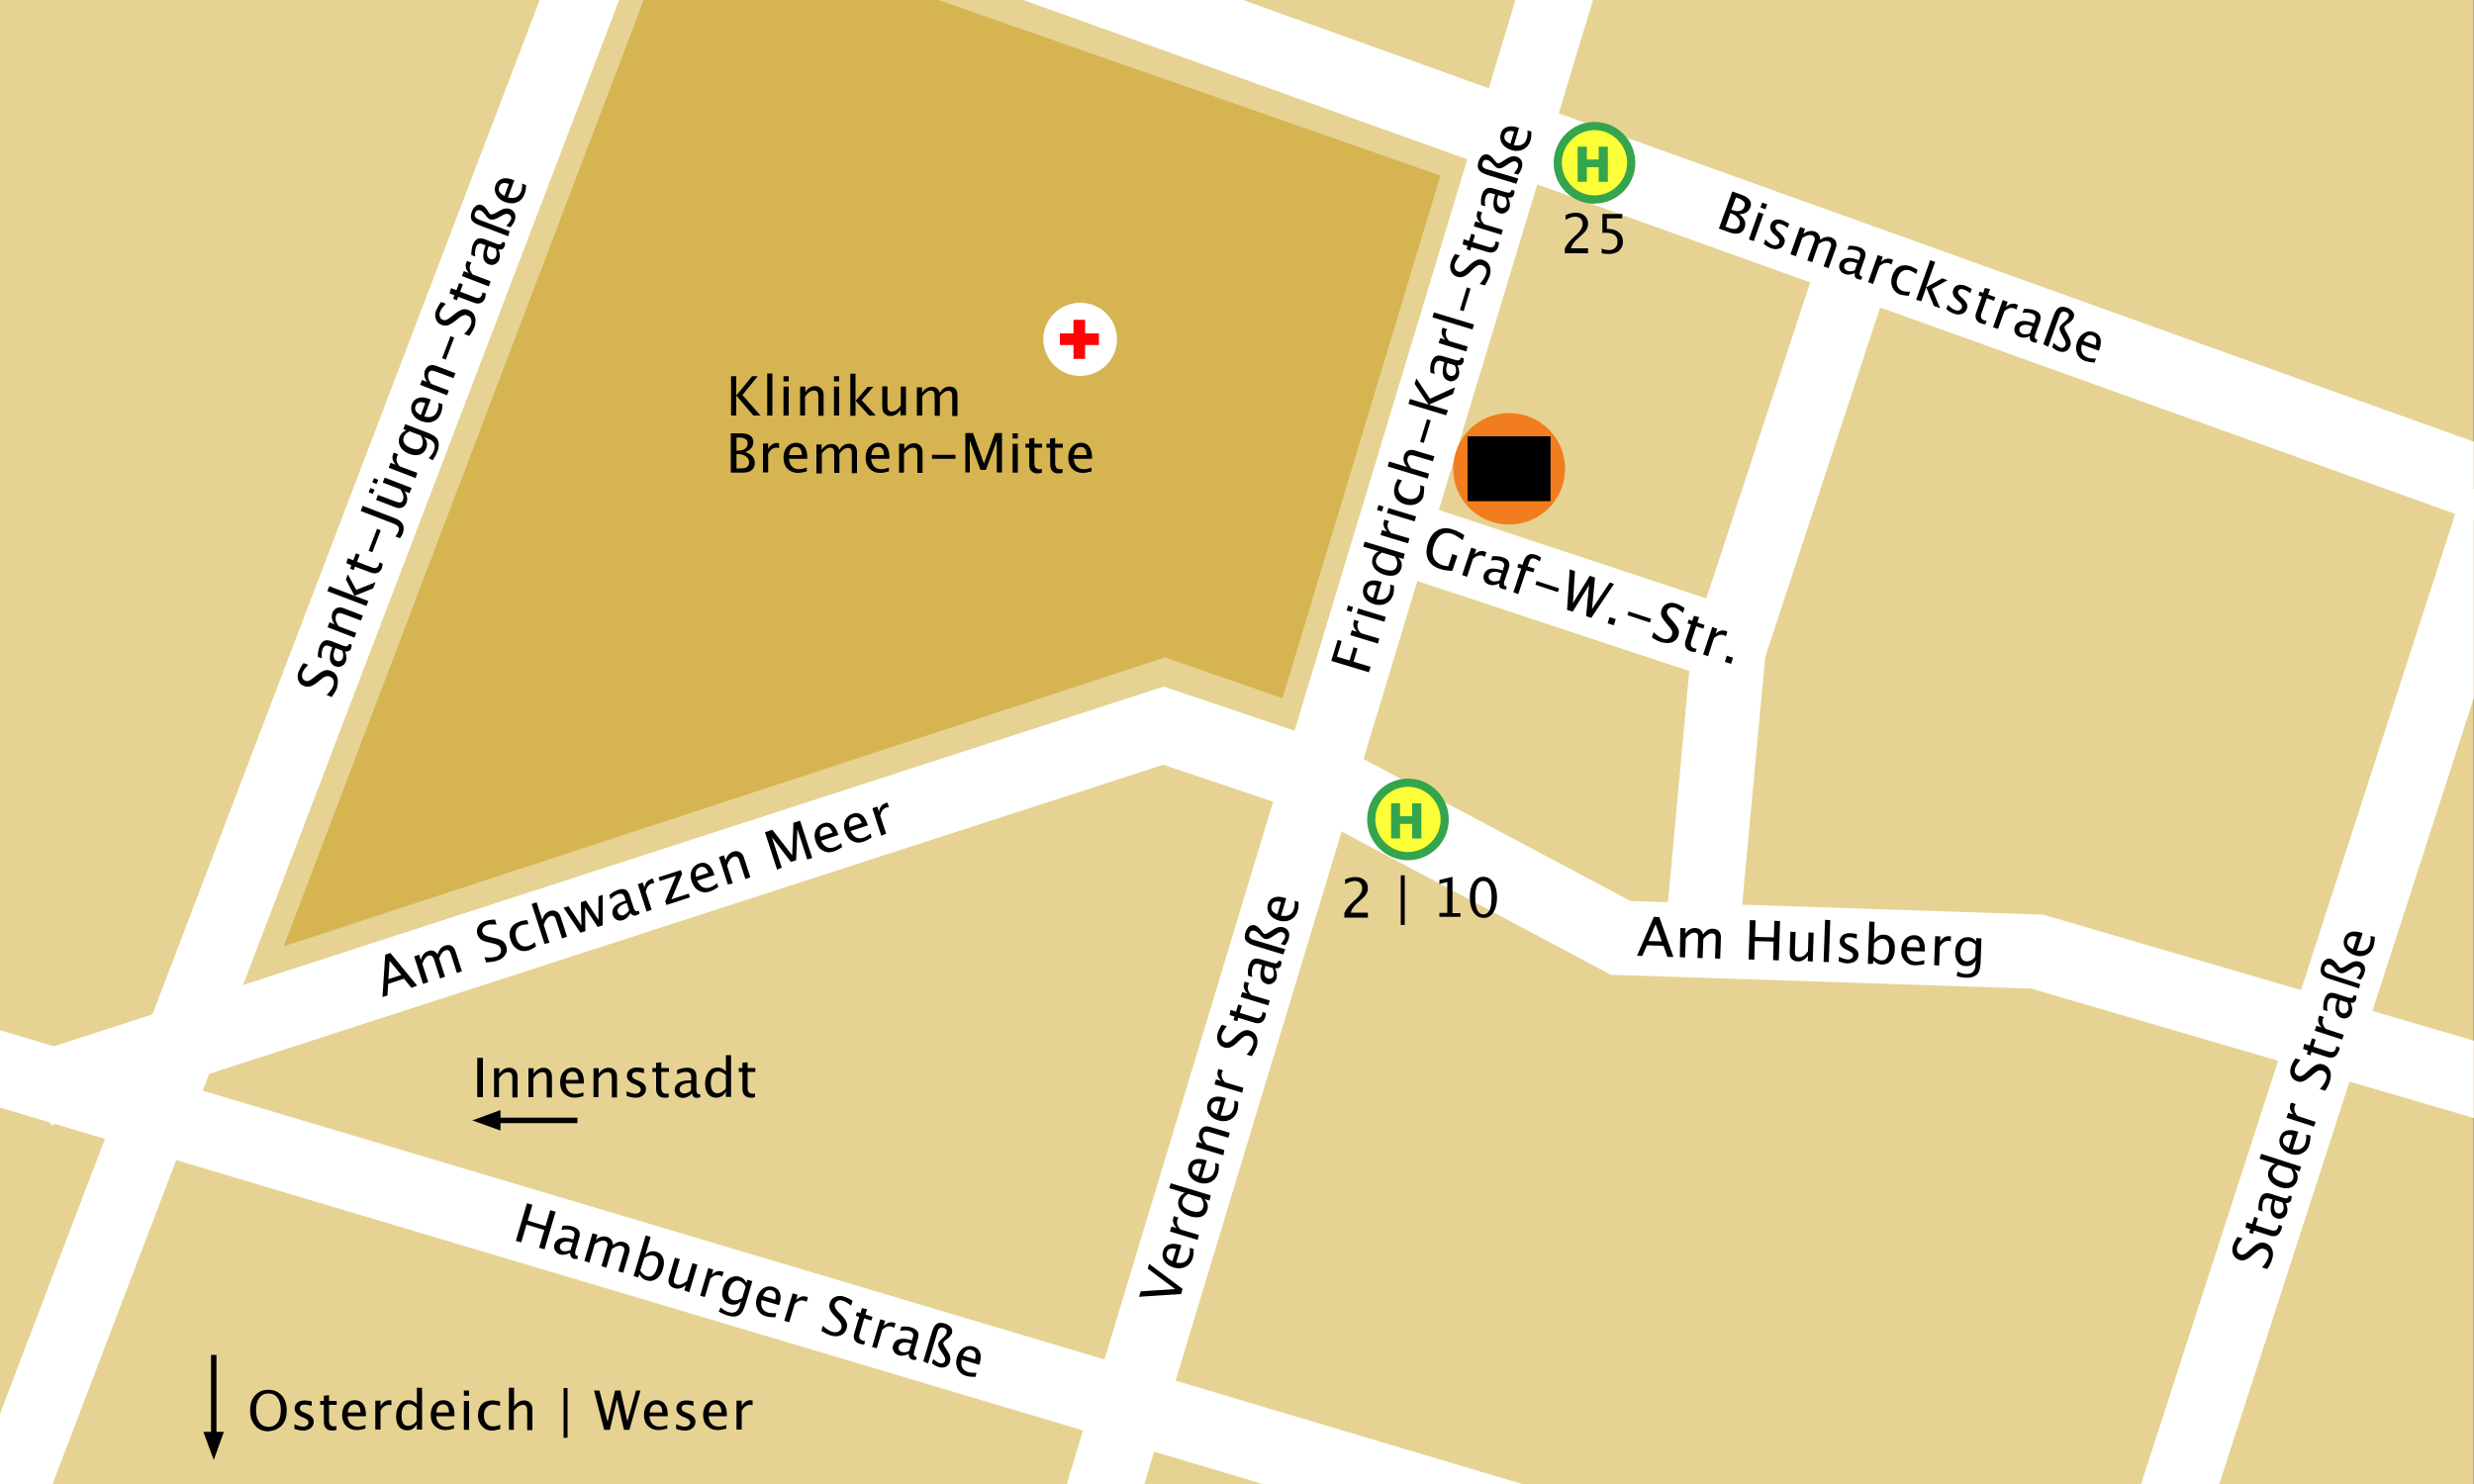 <svg xmlns="http://www.w3.org/2000/svg" xmlns:xlink="http://www.w3.org/1999/xlink" width="1000" height="600" viewBox="0 0 1000 600">
    <rect x="0" y="0" width="1000" height="600" fill="#333333" stroke="none"/>
    <defs>
        <path id="a" d="M0 0h999.9v600H0z"/>
    </defs>
    <clipPath id="b">
        <use xlink:href="#a" overflow="visible"/>
    </clipPath>
    <path clip-path="url(#b)" fill="#E6D393" d="M-100.1-100v800h1200v-800h-1200z"/>
    <path clip-path="url(#b)" fill="#D5B451" d="M274.2-36.8L582.2 71l-63.8 211.3-47.5-16.5-356.2 116.8L274.2-36.8z"/>
    <path clip-path="url(#b)" fill="#FFF" d="M252.9-57.7l1029.6 369.6 10.2-28.2L263.1-85.9M-78.5 424.4l1210 360.8 8.6-28.7-1210-360.8"/>
    <path fill="#FFF" d="M20.6 454.9l449.6-145.7 59.1 19.9 9.6-28.4-68.5-23.1-459 148.8 9.2 28.5z"/>
    <defs>
        <path id="c" d="M0 0h999.9v600H0z"/>
    </defs>
    <clipPath id="d">
        <use xlink:href="#c" overflow="visible"/>
    </clipPath>
    <path clip-path="url(#d)" fill="#FFF" d="M732.6 111.4l-48.7 148.2L672.8 380l29.8 2.8 10.9-117.1 47.6-144.9-28.5-9.4z"/>
    <path clip-path="url(#d)" fill="#FFF" d="M527.1 328.1l124 66 169.9 5.6 183.7 53.7 8.4-28.8-187.3-54.8-166.7-5.5-117.9-62.7-14.1 26.5z"/>
    <path clip-path="url(#d)" fill="#FFF" d="M867.6 690.9l157.1-485.3-28.6-9.2L839 681.7M6.9 637.6l298.9-783.2-28-10.7-298.9 783.2M420.9 737.8l267.3-884.4-28.7-8.7-267.3 884.4"/>
    <path fill="#FFF" d="M564.4 232.1l141.1 46.7 9.4-28.5-141.1-46.7"/>
    <path fill="#010102" d="M589.1 224.7l-2.1-.7-1.6 4.9c-.9 0-1.7-.2-2.4-.4-1.7-.6-2.9-1.6-3.5-3-.6-1.4-.6-3.1.1-5.1.7-2 1.6-3.4 2.9-4.2s2.7-.9 4.3-.4c1.1.4 2.6 1.2 4.4 2.6l.7-2c-1.5-1-3-1.8-4.6-2.3-2.3-.8-4.4-.7-6.2.3-1.8 1-3.1 2.7-3.9 5.2-.8 2.6-.8 4.7 0 6.5.8 1.8 2.4 3.1 4.8 3.9 1.4.5 3 .7 5 .8l2.1-6.1zm3.9 8.5l2.4-7.3c1.4-1.2 2.7-1.6 3.9-1.2.3.1.6.2.9.5l.6-1.9-.6-.3c-1.5-.5-2.9-.1-4.2 1.2l.7-2.1-2-.7-3.7 11.1 2 .7zm14.2 4.9c.6.2 1.1.2 1.6.2l.2-1.2c-.2 0-.3-.1-.4-.1-.7-.2-.9-.9-.5-2.1l1.7-5c.4-1.2.4-2.1 0-2.9-.4-.8-1.2-1.3-2.5-1.7-1.2-.4-2.5-.5-4.1-.4l-.5 1.7c1.4-.2 2.7-.2 3.8.2 1.3.4 1.8 1.3 1.3 2.6l-.4 1.3-.5-.2c-1.9-.6-3.5-.8-4.7-.5-1.2.3-2 1.1-2.4 2.3-.3.9-.2 1.7.2 2.5s1.1 1.3 2 1.6c1.1.4 2.5.2 4-.5-.2 1.2.2 1.9 1.2 2.2zm-4.2-3.2c-.5-.2-.8-.5-1.1-.9-.2-.4-.3-.9-.1-1.4.2-.7.7-1.1 1.6-1.3.8-.2 1.8-.1 2.9.3l.7.2-.9 2.9c-1.2.4-2.2.5-3.1.2zm16.8-3.5l.5-1.5-2.8-.9.5-1.5c.3-.9.6-1.4.9-1.6.3-.2.8-.2 1.5 0 .5.2 1.2.6 2 1.1l.5-1.6c-.8-.5-1.5-.9-2.2-1.1-2.4-.8-4 .1-4.9 2.8l-.4 1.3-1.6-.5-.5 1.5 1.6.5-3.2 9.6 2 .7 3.2-9.6 2.9.8zm9.9 8l.5-1.5-9.1-3-.5 1.5 9.1 3zm6 7.9l6.6-10.7-1.2 12.5 2.1.7 9.2-13.7-1.7-.6-7.2 10.7 1.2-12.7-2.1-.7-6.8 11 .8-12.9-2.1-.7-1.1 16.4 2.3.7zm16.6 5.5l.8-2.5-2.5-.8-.8 2.5 2.5.8zm14.6-1.1l.5-1.5-9.1-3-.5 1.5 9.1 3zm9 8c1.2-.5 2.1-1.4 2.5-2.7.3-.9.3-1.8 0-2.6s-1-1.8-2-3l-.9-1c-.8-.8-1.3-1.5-1.5-2-.2-.5-.3-1-.1-1.5.2-.6.6-1 1.2-1.2.6-.2 1.3-.2 2 0 .8.3 1.9 1 3.2 2.1l.6-2c-1.2-.8-2.3-1.4-3.5-1.8-1.3-.4-2.5-.4-3.6.1s-1.8 1.3-2.2 2.5c-.3.9-.3 1.7 0 2.5s1 1.8 2 3l.8.9c.7.8 1.2 1.5 1.4 2 .2.5.2 1.1 0 1.7-.2.7-.7 1.2-1.3 1.5-.7.3-1.4.3-2.3 0-1.1-.4-2.4-1.2-3.8-2.6l-.7 2.1c1.4 1 2.7 1.6 3.7 1.9 1.9.5 3.3.5 4.5.1zm9.4 4l.5-1.4c-.4 0-.7-.1-1-.2-1.3-.4-1.6-1.3-1.2-2.8l2-6.1 2.9 1 .5-1.5-2.9-1 .7-2.2-2.1-.5-.7 2-1.4-.5-.5 1.5 1.4.5-2.2 6.5c-.3 1-.3 1.9.1 2.7s1.1 1.3 2.1 1.7c.5.1 1.1.2 1.8.3zm5.1 1.6l2.4-7.3c1.4-1.2 2.7-1.6 3.9-1.2.3.1.6.2.9.5l.6-1.9-.6-.3c-1.5-.5-2.9-.1-4.2 1.2l.7-2.1-2-.7-3.7 11.1 2 .7zm9.3 3.1l.8-2.5-2.5-.8-.8 2.5 2.5.8zM478 521.1L464.5 511l-.6 1.9 11.1 8.3-13.9.9-.7 2.2 17-1.1.6-2.1zm2.9-16.6c.1 1.4 0 2.5-.3 3.3-.7 2.3-2.4 3.2-5.2 2.7l2.1-7-.6-.2c-1.8-.5-3.2-.6-4.4-.1-1.2.4-2 1.3-2.4 2.7-.4 1.4-.2 2.8.6 4 .8 1.2 2.1 2.1 3.8 2.6 1.7.5 3.3.4 4.7-.3 1.4-.7 2.4-1.9 2.9-3.5.3-1 .4-2.2.4-3.7l-1.6-.5zm-9.3 1.9c.5-1.5 1.7-2 3.8-1.4l-1.5 4.9c-2-.8-2.7-2-2.3-3.5zm13-7.1l-7.4-2.2c-1.3-1.3-1.7-2.6-1.3-3.9.1-.3.2-.6.5-.9l-1.9-.6c-.1.2-.2.4-.2.6-.5 1.5 0 2.9 1.3 4.2l-2.1-.6-.6 2 11.2 3.4.5-2zm4.8-16l-16.2-4.9-.6 2 6.3 1.9c-1.3.6-2.1 1.5-2.5 2.8-.4 1.4-.2 2.7.7 4 .9 1.2 2.2 2.1 4.1 2.7 1.7.5 3.2.5 4.4.1 1.2-.5 2-1.4 2.4-2.7.5-1.7.1-3.1-1.2-4.4l2.1.6.5-2.1zm-3.9 1c.9 1.4 1.2 2.7.8 3.9-.5 1.7-2.1 2.2-4.7 1.4-3-.9-4.2-2.3-3.6-4.3.3-.9 1-1.8 2.3-2.6l5.2 1.6zm5.7-14.1c.1 1.4 0 2.5-.3 3.3-.7 2.3-2.4 3.2-5.2 2.7l2.1-7-.6-.2c-1.8-.5-3.2-.6-4.4-.1-1.2.4-2 1.3-2.4 2.7-.4 1.4-.2 2.8.6 4 .8 1.2 2.1 2.1 3.7 2.6 1.7.5 3.3.4 4.7-.3 1.4-.7 2.4-1.9 2.9-3.5.3-1 .4-2.2.4-3.7l-1.5-.5zm-9.2 1.9c.5-1.5 1.7-2 3.8-1.4l-1.5 4.9c-2-.7-2.8-1.9-2.3-3.5zm12.9-7.1l-7.2-2.2c-1.3-1.6-1.8-3-1.4-4.2.2-.6.5-.9.9-1 .4-.1 1.1-.1 1.9.2l7.4 2.2.6-2-8-2.4c-1-.3-1.9-.3-2.7.1-.8.4-1.3 1.1-1.6 2-.5 1.5-.1 3.1 1.2 4.6l-2.1-.6-.6 2 11.2 3.4.4-2.1zm4-20c.1 1.4 0 2.5-.3 3.3-.7 2.3-2.4 3.2-5.2 2.7l2.1-7-.6-.2c-1.8-.5-3.2-.6-4.4-.1-1.2.4-2 1.3-2.4 2.7-.4 1.4-.2 2.8.6 4 .8 1.2 2.1 2.1 3.8 2.6 1.7.5 3.3.4 4.7-.3 1.4-.7 2.4-1.9 2.9-3.5.3-1 .4-2.2.4-3.7l-1.6-.5zm-9.3 1.9c.5-1.5 1.7-2 3.8-1.4l-1.5 4.9c-2-.8-2.8-1.9-2.3-3.5zm13-7.1l-7.4-2.2c-1.3-1.3-1.7-2.6-1.3-3.9.1-.3.2-.6.5-.9l-1.9-.6c-.1.2-.2.4-.2.6-.5 1.5 0 2.9 1.3 4.2l-2.1-.6-.6 2 11.2 3.4.5-2zm5.3-20.7c-.5-1.2-1.4-2-2.7-2.4-.9-.3-1.8-.3-2.6.1-.8.3-1.8 1-3 2.1l-.9.9c-.8.8-1.5 1.3-2 1.5-.5.2-1 .3-1.5.1-.6-.2-1-.6-1.3-1.2-.2-.6-.3-1.3 0-2 .2-.8.9-1.9 2-3.3l-2-.6c-.8 1.2-1.4 2.4-1.7 3.5-.4 1.3-.3 2.5.2 3.6s1.3 1.8 2.5 2.1c.9.3 1.7.2 2.5-.1.8-.3 1.8-1 2.9-2.1l.9-.9c.8-.8 1.4-1.2 2-1.5.5-.2 1.1-.2 1.7 0 .7.2 1.2.7 1.5 1.3.3.7.3 1.4 0 2.3-.3 1.1-1.2 2.4-2.5 3.9l2.1.6c.9-1.5 1.5-2.7 1.9-3.7.5-1.6.5-3 0-4.2zm3.8-9.5l-1.4-.4c0 .4-.1.8-.2 1-.4 1.3-1.3 1.7-2.8 1.2l-6.2-1.9.9-2.9-1.5-.5-.9 2.9-2.2-.7-.4 2.1 2 .6-.4 1.4 1.5.5.4-1.4 6.6 2c1 .3 2 .3 2.7-.1s1.3-1.1 1.6-2.1c.2-.5.3-1 .3-1.7zm1.5-5.1l-7.4-2.2c-1.3-1.3-1.7-2.6-1.3-3.9.1-.3.2-.6.5-.9l-1.9-.6c-.1.2-.2.4-.2.6-.5 1.5 0 2.9 1.3 4.2l-2.1-.6-.6 2 11.2 3.4.5-2zm4.6-14.3c.2-.6.2-1.1.1-1.6l-1.2-.2c0 .2 0 .3-.1.4-.2.7-.9.9-2.1.5l-5.1-1.5c-1.2-.4-2.1-.3-2.9.1-.7.4-1.3 1.3-1.7 2.5-.4 1.2-.5 2.6-.3 4.1l1.7.5c-.3-1.4-.3-2.7.1-3.8.4-1.3 1.2-1.8 2.5-1.4l1.3.4-.1.5c-.6 1.9-.7 3.5-.4 4.7.3 1.2 1.1 2 2.3 2.4.9.3 1.7.2 2.5-.3s1.3-1.1 1.6-2c.3-1.1.1-2.5-.6-4 1.4.1 2.2-.4 2.4-1.3zm-3 4.2c-.1.5-.4.9-.9 1.1-.4.2-.9.3-1.4.1-.7-.2-1.1-.7-1.4-1.5-.2-.8-.2-1.8.2-2.9l.2-.7 2.9.9c.5 1.2.6 2.2.4 3zm4.7-10.6l-12.7-3.8c-.8-.2-1.3-.5-1.6-.9-.3-.4-.4-.9-.2-1.5s.4-1 .8-1.2.8-.2 1.3-.1c.6.2 1.3.7 2 1.5.8 1 1.6 1.6 2.1 1.8.8.2 1.6 0 2.6-.6l2.3-1.5c.9-.6 1.7-.8 2.2-.6.5.2.8.4 1 .8.2.4.2.8.1 1.3-.2.7-.8 1.6-1.7 2.7l1.7.5c.7-.8 1.2-1.7 1.5-2.7.3-1.1.3-2.1-.1-2.9-.4-.8-1.1-1.4-2.1-1.7-1.2-.3-2.4-.1-3.8.8l-1.9 1.2c-.9.6-1.5.8-1.9.7-.3-.1-.7-.5-1.2-1.2-.9-1.3-1.8-2-2.6-2.3-.8-.2-1.6-.1-2.3.4-.7.5-1.2 1.4-1.6 2.5-.4 1.4-.4 2.5.2 3.3.5.8 1.6 1.4 3.3 2l11.8 3.6.8-2.1zm3.8-19.6c.1 1.4 0 2.5-.3 3.3-.7 2.3-2.4 3.2-5.2 2.7l2.1-7-.6-.2c-1.8-.5-3.2-.6-4.4-.1-1.2.4-2 1.3-2.4 2.7-.4 1.4-.2 2.8.6 4 .8 1.2 2.1 2.1 3.8 2.6 1.7.5 3.3.4 4.7-.3s2.4-1.9 2.9-3.5c.3-1 .4-2.2.4-3.7l-1.6-.5zm-9.3 1.9c.5-1.5 1.7-2 3.8-1.4l-1.5 4.9c-2-.7-2.7-1.9-2.3-3.5zm40-96.5l-6.9-2.1 1.6-5.3-1.6-.5-1.6 5.3-5.1-1.5 1.9-6.3-1.6-.5-2.6 8.5 15.2 4.6.7-2.2zm3.5-11.4l-7.4-2.2c-1.3-1.3-1.7-2.6-1.3-3.9.1-.3.2-.6.5-.9l-1.9-.6c-.1.2-.2.4-.2.6-.5 1.5 0 2.9 1.3 4.2l-2.1-.6-.6 2 11.2 3.4.5-2zm2.6-8.8L549 246l-.6 2 11.2 3.4.5-2zm-13.2-4l-2-.6-.6 2 2 .6.6-2zm15-9.1c.1 1.4 0 2.5-.3 3.3-.7 2.3-2.4 3.2-5.2 2.7l2.1-7-.6-.2c-1.8-.5-3.2-.6-4.4-.1-1.2.4-2 1.3-2.4 2.7-.4 1.4-.2 2.8.6 4 .8 1.2 2.1 2.1 3.8 2.6 1.7.5 3.3.4 4.7-.3 1.4-.7 2.4-1.9 2.9-3.5.3-1 .4-2.2.4-3.7l-1.6-.5zm-9.2 1.9c.5-1.5 1.7-2 3.8-1.4l-1.5 4.9c-2-.7-2.8-1.9-2.3-3.5zm15.1-14.3l-16.2-4.9-.6 2 6.3 1.9c-1.3.6-2.1 1.5-2.5 2.8-.4 1.4-.2 2.7.7 4 .9 1.2 2.2 2.1 4.1 2.7 1.7.5 3.2.5 4.4.1 1.2-.5 2-1.4 2.4-2.7.5-1.7.1-3.1-1.2-4.4l2.1.6.5-2.1zm-4 1.1c.9 1.4 1.2 2.7.8 3.9-.5 1.7-2.1 2.2-4.7 1.4-3-.9-4.2-2.3-3.6-4.3.3-.9 1-1.8 2.3-2.6l5.2 1.6zm5.9-7.3l-7.4-2.2c-1.3-1.3-1.7-2.6-1.3-3.9.1-.3.2-.6.5-.9l-1.9-.6c-.1.2-.2.4-.2.6-.5 1.5 0 2.9 1.3 4.2l-2.1-.6-.6 2 11.2 3.4.5-2zm2.7-8.9l-11.2-3.4-.6 2 11.2 3.4.6-2zm-13.2-4l-2-.6-.6 2 2 .6.6-2zm16.5-8.1l-1.7-.5c.2 1.1.1 2.1-.2 3.1-.3 1-1 1.8-1.9 2.2s-2.1.4-3.3 0c-1.3-.4-2.2-1-2.8-1.9-.6-.9-.7-1.8-.4-2.8.2-.7.7-1.6 1.3-2.6l-1.7-.5c-.6 1-1 1.9-1.2 2.8-.5 1.8-.4 3.3.3 4.6.7 1.3 2 2.2 3.8 2.8 1.7.5 3.3.4 4.7-.2 1.4-.7 2.4-1.7 2.8-3.2.1-1.2.3-2.4.3-3.8zm1.9-5.2l-7.2-2.2c-1.3-1.6-1.8-3-1.4-4.2.2-.6.5-.9.9-1 .4-.1 1.1-.1 1.9.2l7.4 2.2.6-2-8-2.4c-1-.3-1.9-.3-2.7.1-.8.4-1.3 1.1-1.6 2-.5 1.5-.1 3.1 1.2 4.6l-7.2-2.2-.6 2 16.2 4.9.5-2zm.7-21.5l-1.5-.5-2.8 9.1 1.5.5 2.8-9.1zm7-4.1l-7.7-2.3 9.7-4.3.8-2.7-10.1 4.6-5.5-8.2-.7 2.2 5.6 8.4-7.5-2.3-.6 2 15.2 4.6.8-2zm6.2-19.5c.2-.6.2-1.1.1-1.6l-1.2-.2c0 .2-.1.3-.1.4-.2.7-.9.9-2.1.5l-5.1-1.5c-1.2-.4-2.2-.3-2.9.1-.7.4-1.3 1.3-1.7 2.5-.4 1.2-.5 2.6-.3 4.1l1.7.5c-.3-1.4-.3-2.7.1-3.8.4-1.3 1.3-1.8 2.5-1.4l1.3.4-.1.5c-.6 1.9-.7 3.5-.4 4.7.3 1.2 1.1 2 2.3 2.4.9.3 1.7.2 2.5-.3.8-.4 1.3-1.1 1.6-2 .3-1.1.1-2.5-.6-4 1.4.1 2.1-.3 2.4-1.3zm-3.1 4.3c-.1.5-.4.9-.9 1.1-.4.2-.9.3-1.4.1-.7-.2-1.1-.7-1.4-1.5-.2-.8-.2-1.8.2-2.9l.2-.7 2.9.9c.6 1.1.7 2.1.4 3zm4.8-10.6l-7.4-2.2c-1.3-1.3-1.7-2.6-1.3-3.9.1-.3.2-.6.5-.9l-1.9-.6c-.1.2-.2.4-.2.6-.5 1.5 0 2.9 1.3 4.2l-2.1-.6-.6 2 11.2 3.4.5-2zm2.6-8.9l-16.2-4.9-.6 2 16.2 4.9.6-2zm-1.4-14.5l-1.5-.5-2.8 9.1 1.5.5 2.8-9.1zm7.7-9.2c-.5-1.2-1.4-2-2.7-2.4-.9-.3-1.8-.3-2.6.1-.8.3-1.8 1-3 2.1l-.9.9c-.8.8-1.5 1.3-2 1.5-.5.2-1 .3-1.5.1-.6-.2-1-.6-1.3-1.2-.2-.6-.3-1.3 0-2 .2-.8.9-1.9 2-3.3l-2-.6c-.8 1.2-1.4 2.4-1.7 3.5-.4 1.3-.3 2.5.2 3.6s1.3 1.8 2.5 2.1c.9.3 1.7.2 2.5-.1.8-.3 1.8-1 2.9-2.1l.9-.9c.8-.8 1.4-1.2 2-1.5s1.1-.2 1.7 0c.7.2 1.2.7 1.5 1.3.3.7.3 1.4 0 2.3-.3 1.1-1.2 2.4-2.5 3.9l2.1.6c.9-1.5 1.5-2.7 1.9-3.7.5-1.6.5-3 0-4.2zm3.8-9.5l-1.4-.4c0 .4-.1.8-.2 1-.4 1.3-1.3 1.7-2.8 1.2l-6.2-1.9.9-2.9-1.5-.5-.9 2.9-2.2-.7-.4 2.1 2 .6-.4 1.4 1.5.5.4-1.4 6.6 2c1 .3 2 .3 2.7-.1.8-.4 1.3-1.1 1.6-2.1.2-.4.2-1 .3-1.7zm1.5-5.1l-7.4-2.2c-1.3-1.3-1.7-2.6-1.3-3.9.1-.3.2-.6.5-.9l-1.9-.6c-.1.2-.2.4-.2.6-.5 1.5 0 2.9 1.3 4.2l-2.1-.6-.6 2 11.2 3.4.5-2zm4.6-14.3c.2-.6.2-1.1.1-1.6l-1.2-.2c0 .2-.1.3-.1.4-.2.7-.9.9-2.1.5l-5.1-1.5c-1.2-.4-2.1-.3-2.9.1-.7.4-1.3 1.3-1.7 2.5-.4 1.2-.5 2.6-.3 4.1l1.7.5c-.3-1.4-.3-2.7.1-3.8.4-1.3 1.3-1.8 2.5-1.4l1.3.4-.1.5c-.6 1.9-.7 3.5-.4 4.7.3 1.2 1.1 2 2.3 2.4.9.3 1.7.2 2.5-.3s1.3-1.1 1.6-2c.3-1.1.1-2.5-.6-4 1.4.1 2.1-.4 2.4-1.3zm-3.1 4.2c-.1.5-.4.9-.9 1.1-.4.2-.9.3-1.4.1-.7-.2-1.1-.7-1.4-1.5-.2-.8-.2-1.8.2-2.9l.2-.7 2.9.9c.6 1.2.7 2.2.4 3zm4.8-10.6L601 68.4c-.8-.2-1.3-.5-1.6-.9-.3-.4-.4-.9-.2-1.5s.4-1 .8-1.2c.3-.2.8-.2 1.3-.1.6.2 1.3.7 2 1.5.8 1 1.6 1.6 2.1 1.8.8.2 1.6 0 2.6-.6l2.3-1.5c.9-.6 1.7-.8 2.2-.6.5.1.8.4 1 .8.2.4.2.8.1 1.3-.2.7-.8 1.6-1.7 2.7l1.7.5c.7-.8 1.2-1.7 1.5-2.7.3-1.1.3-2.1-.1-2.9-.4-.8-1.1-1.4-2.1-1.7-1.2-.3-2.4-.1-3.8.8l-1.9 1.2c-.9.6-1.5.8-1.9.7-.3-.1-.7-.5-1.2-1.2-.9-1.3-1.8-2-2.6-2.3-.8-.2-1.6-.1-2.3.4s-1.2 1.4-1.6 2.5c-.4 1.4-.4 2.5.2 3.3.5.8 1.6 1.4 3.3 2l11.8 3.6.8-2.1zm3.7-19.5c.1 1.4 0 2.5-.3 3.3-.7 2.3-2.4 3.2-5.2 2.7l2.1-7-.6-.2c-1.8-.5-3.2-.6-4.4-.1-1.2.4-2 1.3-2.4 2.7-.4 1.4-.2 2.8.6 4 .8 1.2 2.1 2.1 3.8 2.6 1.7.5 3.3.4 4.7-.3s2.4-1.9 2.9-3.5c.3-1 .4-2.2.4-3.7l-1.6-.5zm-9.2 1.9c.5-1.5 1.7-2 3.8-1.4l-1.5 4.9c-2-.8-2.8-2-2.3-3.5zM136.3 273.8c-.4-1.3-1.3-2.1-2.6-2.6-.9-.3-1.8-.4-2.6-.1-.8.3-1.9.9-3.1 1.9l-1 .8c-.9.7-1.6 1.2-2.1 1.4-.5.2-1 .2-1.5 0-.6-.2-1-.6-1.2-1.3-.2-.6-.2-1.3.1-2 .3-.8 1-1.8 2.3-3.1l-1.9-.7c-.9 1.1-1.5 2.3-2 3.4-.5 1.3-.5 2.5-.1 3.6s1.2 1.9 2.4 2.3c.9.3 1.7.3 2.5.1.8-.3 1.9-.9 3.1-1.9l1-.8c.8-.7 1.5-1.1 2.1-1.3.5-.2 1.1-.2 1.7.1.7.3 1.2.7 1.4 1.4.2.7.2 1.4-.1 2.3-.4 1.1-1.3 2.3-2.7 3.7l2.1.8c1-1.4 1.7-2.6 2.1-3.6.4-1.8.5-3.2.1-4.4zm5.6-11.6c.2-.5.3-1.1.2-1.6l-1.1-.3c0 .2-.1.3-.1.4-.3.7-1 .8-2.1.4l-4.9-1.9c-1.2-.4-2.1-.5-2.9-.1-.8.4-1.4 1.2-1.9 2.4-.4 1.2-.7 2.5-.6 4.1l1.6.6c-.2-1.5-.1-2.7.3-3.8.5-1.3 1.4-1.7 2.6-1.2l1.3.5-.2.5c-.7 1.9-.9 3.4-.7 4.7.3 1.2 1 2.1 2.2 2.5.9.3 1.7.3 2.5-.1s1.4-1 1.7-1.9c.4-1.1.3-2.4-.3-4 1.3.1 2.1-.3 2.4-1.2zm-3.4 4c-.2.5-.5.8-1 1-.5.2-.9.2-1.4 0-.7-.3-1.1-.8-1.2-1.6-.2-.8 0-1.8.4-2.9l.3-.7 2.8 1.1c.4 1.3.4 2.2.1 3.1zm5.5-10.3l-7.1-2.7c-1.2-1.7-1.5-3.1-1.1-4.3.2-.5.5-.9 1-1 .4-.1 1.1 0 1.9.3l7.2 2.7.8-2-7.8-3c-1-.4-1.9-.4-2.7-.1-.8.3-1.4 1-1.8 1.9-.6 1.5-.3 3.1.8 4.7l-2-.8-.8 2 10.9 4.2.7-1.9zm4.9-12.9l-5.6-2.1 7.5-3 1-2.5-7.8 3.1-3.4-6.3-.8 2.1 3.5 6.6-10.2-3.9-.8 2 15.8 6 .8-2zm5.8-15.1l-1.4-.5c-.1.4-.1.7-.2 1-.5 1.2-1.4 1.6-2.8 1l-6-2.3 1.1-2.8-1.5-.6-1.1 2.8-2.2-.8-.6 2 2 .8-.5 1.4 1.5.6.5-1.4 6.4 2.4c1 .4 1.9.4 2.7.1.8-.3 1.4-1 1.8-2 .1-.5.2-1.1.3-1.7zm-.8-13.5l-1.5-.6-3.4 8.9 1.5.6 3.4-8.9zm8.8 1.5c1.2-3.1.1-5.2-3.1-6.4l-13-5-.8 2.1 13 5c1.1.4 1.9.9 2.2 1.4.3.5.4 1.1 0 1.9-.2.6-.6 1.3-1.2 2l1.9.7c.5-.7.8-1.3 1-1.7zm3.7-18.6l-10.9-4.2-.8 2 7.1 2.7c1.2 1.7 1.5 3.1 1.1 4.3-.2.6-.5.9-1 1-.4.1-1.1 0-1.9-.3l-7.2-2.7-.8 2 7.8 3c1 .4 1.9.4 2.7.1.8-.3 1.4-1 1.8-1.9.6-1.5.3-3.1-.8-4.7l2 .8.9-2.1zm-15 .7l-1.7-.7-.7 1.7 1.7.7.7-1.7zm1.5-4l-1.7-.7-.7 1.7 1.7.7.7-1.7zm15.8-2.8l-7.2-2.7c-1.2-1.4-1.5-2.7-1-4 .1-.3.3-.5.5-.8l-1.8-.7-.3.6c-.6 1.5-.2 2.9 1 4.3l-2-.8-.8 2 10.9 4.2.7-2.1zm8.1-8.7c.7-1.8.7-3.3.2-4.5-.3-.7-.9-1.3-1.6-1.8-.8-.5-2-1.1-3.7-1.7l-7.9-3-.8 2 1.2.5c-1.3.5-2.2 1.4-2.7 2.6-.5 1.4-.4 2.7.3 4 .7 1.3 1.9 2.2 3.6 2.9 1.6.6 3 .7 4.3.3 1.2-.4 2.1-1.3 2.6-2.6.6-1.7.3-3.2-.9-4.5l1.7.7c2.4.9 3.1 2.5 2.3 4.7-.4 1.1-1.1 2.1-2.1 3.1l1.6.9c.8-1.2 1.5-2.4 1.9-3.6zm-6.1-2.5c-.6 1.7-2.2 2.1-4.5 1.2-1.3-.5-2.2-1.1-2.7-1.9-.5-.8-.6-1.6-.3-2.6.4-1 1.2-1.8 2.4-2.3l4.5 1.7c.8 1.5 1 2.8.6 3.9zm6.6-17.2c0 1.4-.2 2.5-.5 3.3-.9 2.2-2.6 3-5.3 2.3l2.6-6.9-.6-.2c-1.7-.7-3.2-.8-4.4-.4-1.2.4-2.1 1.2-2.6 2.5-.5 1.4-.4 2.7.3 4 .7 1.3 1.9 2.3 3.6 2.9 1.7.6 3.3.7 4.7.1 1.5-.6 2.5-1.7 3.1-3.3.4-.9.6-2.2.7-3.6l-1.6-.7zm-9.3 1.3c.6-1.5 1.9-1.9 3.9-1.1l-1.8 4.8c-2-1-2.7-2.2-2.1-3.7zm13.4-6.2l-7.1-2.7c-1.2-1.7-1.5-3.1-1.1-4.3.2-.5.5-.9 1-1 .4-.1 1.1 0 1.9.3l7.2 2.7.8-2-7.8-3c-1-.4-1.9-.4-2.7-.1-.8.3-1.4 1-1.8 1.9-.6 1.5-.3 3.1.8 4.7l-2-.8-.8 2 10.9 4.2.7-1.9zm2.2-21.4l-1.5-.6-3.4 8.9 1.5.6 3.4-8.9zm8.3-8.6c-.4-1.3-1.3-2.1-2.6-2.6-.9-.3-1.8-.4-2.6-.1-.8.3-1.9.9-3.1 1.9l-1 .8c-.9.7-1.6 1.2-2.1 1.4-.5.2-1 .2-1.5 0-.6-.2-1-.6-1.2-1.3-.2-.6-.2-1.3.1-2 .3-.8 1-1.8 2.3-3.2l-1.9-.7c-.9 1.1-1.5 2.3-2 3.4-.5 1.3-.5 2.5-.1 3.6s1.2 1.9 2.4 2.3c.8.3 1.7.3 2.5.1.8-.3 1.9-.9 3.1-1.9l1-.8c.8-.7 1.5-1.1 2.1-1.3.5-.2 1.1-.2 1.7.1.7.3 1.2.7 1.4 1.4.2.7.2 1.4-.1 2.3-.4 1.1-1.3 2.3-2.7 3.7l2.1.8c1-1.4 1.7-2.6 2.1-3.6.5-1.7.6-3.1.1-4.3zm4.5-9.2l-1.4-.5c-.1.4-.1.7-.2 1-.5 1.2-1.4 1.6-2.8 1l-6-2.3 1.1-2.9-1.5-.6-1.1 2.9-2.2-.8-.6 2.1 2 .8-.5 1.4 1.5.6.5-1.4 6.4 2.4c1 .4 1.9.4 2.7.1.8-.3 1.4-1 1.8-2l.3-1.8zm1.9-5l-7.2-2.7c-1.2-1.4-1.5-2.7-1-4 .1-.3.3-.5.5-.8l-1.8-.7-.3.6c-.6 1.5-.2 2.9 1 4.3l-2-.8-.8 2 10.9 4.2.7-2.1zm5.6-14c.2-.5.3-1.1.2-1.6l-1.1-.3c0 .2-.1.3-.1.4-.3.7-1 .8-2.1.4l-4.9-1.9c-1.2-.4-2.1-.5-2.9-.1-.8.4-1.4 1.2-1.9 2.4-.4 1.2-.6 2.5-.6 4.1l1.6.6c-.2-1.5-.1-2.7.3-3.8.5-1.3 1.4-1.7 2.6-1.2l1.3.5-.2.5c-.7 1.9-.9 3.4-.7 4.7.3 1.2 1 2.1 2.2 2.5.9.3 1.7.3 2.5-.1s1.4-1 1.7-1.9c.4-1.1.3-2.4-.3-4 1.3.1 2-.2 2.4-1.2zm-3.4 4c-.2.5-.5.8-1 1-.5.2-.9.2-1.4 0-.7-.3-1.1-.8-1.2-1.6-.2-.8 0-1.8.4-2.9l.3-.7 2.8 1.1c.4 1.3.4 2.3.1 3.1zm5.5-10.2l-12.4-4.7c-.7-.3-1.2-.6-1.5-1.1-.3-.4-.3-.9-.1-1.5.2-.6.5-.9.9-1.1.4-.2.8-.2 1.3 0 .6.2 1.2.8 1.9 1.7.8 1.1 1.4 1.7 2 1.9.7.3 1.6.1 2.7-.4l2.4-1.3c.9-.5 1.7-.7 2.3-.4.5.2.8.5 1 .9.2.4.2.9 0 1.3-.3.7-.9 1.5-1.9 2.5l1.7.6c.7-.8 1.3-1.7 1.7-2.6.4-1.1.4-2.1.1-2.9-.3-.9-1-1.5-2-1.9-1.1-.4-2.4-.3-3.8.5l-2 1.1c-.9.5-1.6.7-2 .5-.3-.1-.7-.5-1.1-1.3-.8-1.3-1.6-2.1-2.5-2.4-.8-.3-1.6-.2-2.3.3-.7.5-1.3 1.3-1.7 2.4-.5 1.4-.5 2.4-.1 3.3.5.8 1.5 1.6 3.2 2.2l11.6 4.4.6-2zm5.1-19.3c0 1.4-.2 2.5-.5 3.3-.9 2.2-2.6 3-5.3 2.3l2.6-6.9-.6-.2c-1.7-.7-3.2-.8-4.4-.4s-2.1 1.2-2.6 2.5c-.5 1.4-.4 2.7.3 4 .7 1.3 1.9 2.3 3.6 2.9 1.7.6 3.3.7 4.7.1 1.5-.6 2.5-1.7 3.1-3.3.4-.9.6-2.2.7-3.6l-1.6-.7zm-9.3 1.3c.6-1.5 1.9-1.9 3.9-1.1l-1.8 4.8c-2-1-2.7-2.2-2.1-3.7zM918.4 505.1c-.5-1.2-1.4-2.1-2.7-2.5-.9-.3-1.8-.3-2.6 0s-1.8 1-3 2.1l-1 .9c-.8.8-1.5 1.3-2 1.5s-1 .3-1.5.1c-.6-.2-1-.6-1.3-1.2-.2-.6-.2-1.3 0-2 .3-.8 1-1.9 2.1-3.3l-2-.6c-.8 1.2-1.4 2.3-1.8 3.5-.4 1.3-.4 2.5.1 3.6s1.3 1.8 2.5 2.2c.9.3 1.7.3 2.5-.1.8-.3 1.8-1 3-2.1l.9-.8c.8-.7 1.5-1.2 2-1.4.5-.2 1.1-.2 1.7 0 .7.2 1.2.7 1.5 1.3s.3 1.4 0 2.3c-.4 1.1-1.2 2.4-2.5 3.8l2.1.7c1-1.4 1.6-2.7 1.9-3.7.6-1.7.6-3.1.1-4.3zm4-9.4l-1.4-.5c0 .4-.1.7-.2 1-.4 1.3-1.3 1.6-2.8 1.2l-6.2-2 .9-2.9-1.5-.5-.9 2.9-2.2-.7-.5 2.1 2 .7-.5 1.4 1.5.5.5-1.4 6.5 2.1c1 .3 1.9.3 2.7-.1s1.3-1.1 1.7-2.1c.3-.5.3-1 .4-1.7zm3.7-10.5c.2-.6.2-1.1.2-1.6l-1.2-.2c0 .2-.1.3-.1.4-.2.7-.9.9-2.1.5l-5-1.6c-1.2-.4-2.1-.4-2.9 0-.8.4-1.3 1.2-1.7 2.5-.4 1.2-.5 2.5-.4 4.1l1.7.5c-.3-1.4-.2-2.7.1-3.8.4-1.3 1.3-1.8 2.6-1.4l1.3.4-.2.5c-.6 1.9-.8 3.5-.4 4.7.3 1.2 1.1 2 2.3 2.4.9.3 1.7.2 2.5-.2s1.3-1.1 1.6-2c.4-1.1.2-2.5-.5-4 1.1.1 1.9-.3 2.2-1.2zm-3.2 4.1c-.2.5-.5.9-.9 1.1-.4.2-.9.3-1.4.1-.7-.2-1.1-.7-1.3-1.6-.2-.8-.1-1.8.2-2.9l.2-.7 2.9.9c.5 1.3.6 2.3.3 3.1zm7.2-17.6l-16.1-5.2-.7 2 6.3 2c-1.3.5-2.1 1.5-2.6 2.8-.5 1.4-.3 2.7.6 4 .8 1.2 2.2 2.1 4 2.7 1.7.5 3.1.6 4.4.1 1.2-.5 2-1.3 2.5-2.7.5-1.6.2-3.1-1.1-4.5l2.1.7.6-1.9zm-4 .9c.9 1.5 1.1 2.8.8 3.9-.6 1.7-2.1 2.2-4.7 1.3-2.9-1-4.1-2.4-3.5-4.3.3-.9 1.1-1.8 2.3-2.5l5.1 1.6zm6.1-13.9c.1 1.4-.1 2.5-.3 3.3-.7 2.3-2.5 3.2-5.2 2.6l2.3-7-.6-.2c-1.8-.6-3.2-.6-4.4-.2-1.2.4-2 1.3-2.4 2.6-.5 1.4-.3 2.8.5 4 .8 1.3 2 2.2 3.7 2.7 1.7.6 3.3.5 4.7-.2 1.4-.7 2.4-1.8 2.9-3.5.3-1 .5-2.2.5-3.7l-1.7-.4zm-9.3 1.7c.5-1.5 1.8-2 3.8-1.3l-1.6 4.9c-1.9-.8-2.7-2-2.2-3.6zm13.1-6.8l-7.3-2.4c-1.2-1.3-1.6-2.7-1.2-3.9.1-.3.2-.6.5-.9l-1.9-.6-.3.6c-.5 1.5-.1 2.9 1.2 4.2l-2.1-.7-.7 2 11.1 3.6.7-1.9zm5.8-20.7c-.5-1.2-1.4-2.1-2.7-2.5-.9-.3-1.8-.3-2.6 0s-1.8 1-3 2.1l-1 .9c-.8.8-1.5 1.3-2 1.5s-1 .3-1.5.1c-.6-.2-1-.6-1.3-1.2-.2-.6-.2-1.3 0-2 .3-.8 1-1.9 2.1-3.3l-2-.6c-.8 1.2-1.4 2.3-1.8 3.5-.4 1.3-.4 2.5.1 3.6s1.3 1.8 2.5 2.2c.9.3 1.7.3 2.5-.1.8-.3 1.8-1 3-2l.9-.8c.8-.7 1.5-1.2 2-1.4.5-.2 1.1-.2 1.7 0 .7.2 1.2.7 1.5 1.3s.3 1.4 0 2.3c-.4 1.1-1.2 2.4-2.5 3.8l2.1.7c1-1.4 1.6-2.7 1.9-3.7.5-1.7.6-3.1.1-4.4zm3.9-9.4l-1.4-.5c0 .4-.1.7-.2 1-.4 1.3-1.3 1.6-2.8 1.2l-6.2-2 .9-2.9-1.5-.5-.9 2.9-2.2-.7-.5 2.1 2 .7-.5 1.4 1.5.5.4-1.4 6.5 2.1c1 .3 1.9.3 2.7-.1.8-.4 1.3-1.1 1.7-2.1.4-.4.5-1 .5-1.7zm1.7-5.1l-7.3-2.4c-1.2-1.3-1.6-2.7-1.2-3.9.1-.3.2-.6.5-.9l-1.9-.6-.3.6c-.5 1.5-.1 2.9 1.2 4.2l-2.1-.7-.7 2 11.1 3.6.7-1.9zm4.9-14.2c.2-.6.2-1.1.2-1.6l-1.2-.2c0 .2-.1.3-.1.4-.2.7-.9.9-2.1.5l-5-1.6c-1.2-.4-2.1-.4-2.9 0-.7.4-1.3 1.2-1.7 2.5-.4 1.2-.5 2.5-.4 4.1l1.7.5c-.3-1.4-.2-2.7.1-3.8.4-1.3 1.3-1.8 2.6-1.4l1.3.4-.2.5c-.6 1.9-.8 3.5-.4 4.7.3 1.2 1.1 2 2.3 2.4.9.3 1.7.2 2.5-.2s1.3-1.1 1.6-2c.4-1.1.2-2.5-.5-4 1.1.2 1.9-.2 2.2-1.2zm-3.2 4.2c-.2.5-.5.9-.9 1.1-.4.2-.9.3-1.4.1-.7-.2-1.1-.7-1.3-1.6-.2-.8-.1-1.8.2-2.9l.2-.7 2.9.9c.5 1.3.6 2.3.3 3.1zm4.9-10.5l-12.6-4.1c-.8-.2-1.3-.6-1.6-1-.3-.4-.3-.9-.2-1.5.2-.6.5-1 .8-1.2.4-.2.8-.2 1.3-.1.6.2 1.3.7 2 1.6.8 1 1.5 1.6 2.1 1.8.8.2 1.6.1 2.7-.6l2.3-1.4c.9-.6 1.7-.8 2.3-.6.5.2.8.4 1 .8.2.4.2.8.1 1.3-.2.7-.8 1.6-1.7 2.6l1.7.6c.7-.8 1.2-1.7 1.5-2.7.4-1.1.3-2.1 0-2.9-.4-.8-1.1-1.4-2.1-1.7-1.1-.4-2.4-.1-3.8.7l-1.9 1.2c-.9.5-1.5.7-1.9.6-.3-.1-.7-.5-1.2-1.3-.9-1.3-1.8-2-2.6-2.3-.8-.3-1.6-.1-2.3.4-.7.5-1.2 1.3-1.6 2.4-.4 1.4-.4 2.5.1 3.3.5.8 1.6 1.5 3.3 2l11.8 3.8.5-1.7zm4.2-19.5c.1 1.4-.1 2.5-.3 3.3-.7 2.3-2.5 3.2-5.2 2.6l2.3-7-.6-.2c-1.8-.6-3.2-.6-4.4-.2-1.2.4-2 1.3-2.4 2.6-.5 1.4-.3 2.8.5 4s2 2.2 3.7 2.7c1.7.6 3.3.5 4.7-.2 1.4-.7 2.4-1.8 2.9-3.5.3-1 .5-2.2.5-3.7l-1.7-.4zm-9.3 1.7c.5-1.5 1.8-2 3.8-1.3l-1.6 4.9c-1.9-.8-2.7-2-2.2-3.6zM666.3 380.5l2.9-6.8 2.5 6.9-5.4-.1zm10.1 6.4l-5.7-16.1-2.2-.1-6.8 15.7 2.1.1 1.9-4.3 6.7.2 1.6 4.5h2.4zm4.7.2l.3-7.8c1.3-1.5 2.4-2.3 3.5-2.2 1.1 0 1.6.7 1.5 2.1l-.3 8.1 2.1.1.3-7.8c1.3-1.5 2.4-2.3 3.5-2.2 1.1 0 1.6.7 1.5 2l-.3 8.1 2.1.1.3-8.5c0-1.1-.2-1.9-.8-2.6-.5-.6-1.3-1-2.4-1-1.6-.1-2.9.7-4 2.3-.5-1.7-1.5-2.5-3.1-2.6-1.6-.1-3 .7-4.1 2.3l.1-2.2-2.1-.1-.2 11.8 2.1.1zm28 .9l.2-7.5 7.6.2-.2 7.5 2.3.1.5-15.9-2.3-.1-.2 6.7-7.6-.2.2-6.7-2.3-.1-.5 15.9 2.3.1zm23.6.8l.4-11.7-2.1-.1-.2 7.6c-1.2 1.7-2.4 2.5-3.7 2.4-.6 0-1-.2-1.3-.6-.2-.4-.3-1-.3-1.9l.3-7.7-2.1-.1-.3 8.4c0 1.1.2 2 .8 2.6s1.4 1 2.4 1c1.6.1 3-.7 4.2-2.3l-.1 2.2 2 .2zm6.5.2l.6-17-2.1-.1-.6 17 2.1.1zm10.7-.4c.8-.6 1.3-1.5 1.3-2.5 0-.8-.2-1.5-.7-2s-1.3-1.1-2.4-1.6l-1-.5c-1-.5-1.5-1-1.5-1.7 0-1 .7-1.5 2.1-1.4.7 0 1.6.2 2.8.6l.1-1.8-.4-.1c-1-.2-1.8-.3-2.4-.3-1.3 0-2.2.2-3 .8-.7.6-1.1 1.3-1.2 2.4 0 1.4.8 2.5 2.6 3.4l1.2.6c1.1.5 1.7 1.1 1.6 1.8 0 .5-.2.9-.6 1.2-.4.3-.9.5-1.5.4-1 0-2.2-.4-3.6-1.1l-.1 1.9c1.4.5 2.5.8 3.5.8 1.3 0 2.4-.3 3.2-.9zm7.1 1.1l.3-1.4c.9 1.1 2 1.7 3.4 1.7 1.5 0 2.7-.5 3.7-1.7s1.5-2.7 1.5-4.6c.1-1.8-.3-3.2-1.1-4.2s-1.9-1.6-3.3-1.6c-1.7-.1-3.1.7-4 2.3l.2-7.5-2.1-.1-.6 17.1h2zm.5-8.3c1.2-1.2 2.3-1.8 3.5-1.8 1.8.1 2.7 1.5 2.6 4.2-.1 3.1-1.2 4.6-3.2 4.5-1 0-2-.6-3.1-1.6l.2-5.3zm20.3 6.8c-1.3.4-2.4.6-3.3.6-2.4-.1-3.7-1.5-3.9-4.3l7.4.2v-.7c.1-1.8-.3-3.3-1-4.3s-1.8-1.6-3.2-1.6c-1.5 0-2.7.5-3.7 1.6s-1.5 2.5-1.6 4.3c-.1 1.8.4 3.3 1.5 4.5s2.4 1.8 4.1 1.8c1 0 2.2-.1 3.7-.5v-1.6zm-4.2-8.4c1.6.1 2.4 1.2 2.3 3.3l-5.1-.2c.2-2.1 1.1-3.2 2.8-3.1zm10.2 10.6l.3-7.7c1-1.6 2.1-2.3 3.4-2.3.3 0 .6.1 1 .2l.1-2c-.2 0-.5-.1-.7-.1-1.6-.1-2.8.7-3.7 2.3l.1-2.2-2.1-.1-.4 11.7 2 .2zm10.9 4.9c1.9.1 3.4-.4 4.4-1.3.5-.5.9-1.2 1.1-2.1.2-.9.4-2.2.4-4l.3-8.5-2.1-.1v1.3c-.9-1.1-2-1.7-3.3-1.7-1.5 0-2.7.5-3.7 1.6s-1.5 2.5-1.5 4.3c-.1 1.7.3 3.1 1.1 4.2s1.9 1.6 3.3 1.6c1.8.1 3.1-.7 3.9-2.3l-.1 1.8c-.1 2.5-1.3 3.8-3.7 3.7-1.2 0-2.4-.4-3.6-1l-.3 1.8c1.1.4 2.4.7 3.8.7zm.3-6.6c-1.8-.1-2.7-1.4-2.6-3.9 0-1.4.4-2.4.9-3.2.6-.8 1.4-1.1 2.3-1.1 1.1 0 2.1.6 3 1.5l-.2 4.8c-1 1.3-2.2 1.9-3.4 1.9zM157 395.9l.5-7.4 4.7 5.7-5.2 1.7zm11.6 2.6l-10.8-13.2-2.1.7-1.1 17.1 2-.6.3-4.7 6.4-2.1 3 3.7 2.3-.9zm4.5-1.4l-2.4-7.4c.7-1.9 1.5-3 2.5-3.3 1-.3 1.7.1 2.2 1.4l2.5 7.8 2-.7-2.4-7.4c.7-1.9 1.5-2.9 2.6-3.3 1-.3 1.7.1 2.1 1.4l2.5 7.8 2-.7-2.6-8.1c-.3-1-.9-1.8-1.6-2.2-.7-.4-1.6-.4-2.6-.1-1.5.5-2.5 1.7-3 3.5-1-1.4-2.3-1.8-3.8-1.3s-2.5 1.7-3 3.6l-.7-2.1-2 .7 3.6 11.1 2.1-.7zm31.1-11c.7-1.1.9-2.3.4-3.6-.3-.9-.8-1.6-1.5-2.1s-1.9-.9-3.4-1.2l-1.3-.3c-1.1-.2-1.9-.5-2.4-.8-.5-.3-.8-.7-1-1.2-.2-.6-.1-1.2.2-1.7.4-.6.9-.9 1.6-1.2.8-.3 2.1-.3 3.9-.2l-.6-2c-1.4 0-2.7.2-3.9.6-1.3.4-2.3 1.1-2.9 2.2-.6 1-.7 2.1-.3 3.3.3.9.8 1.5 1.5 2s1.9.9 3.4 1.2l1.2.3c1.1.2 1.8.5 2.3.8.5.3.8.8 1 1.3.2.7.2 1.4-.2 2-.4.6-1 1.1-1.8 1.3-1.1.4-2.6.4-4.6.2l.7 2.1c1.7-.1 3.1-.3 4.1-.6 1.7-.4 2.8-1.3 3.6-2.4zm12.5-3.5l-.6-1.7c-.8.8-1.7 1.3-2.6 1.6-1 .3-2 .2-2.9-.3-.9-.6-1.5-1.5-1.9-2.7-.4-1.3-.4-2.4-.1-3.4.4-1 1.1-1.6 2.1-2 .7-.2 1.7-.4 2.9-.4l-.5-1.7c-1.1.1-2.2.3-3 .6-1.8.6-3 1.5-3.6 2.8-.7 1.3-.7 2.9-.1 4.7.5 1.7 1.5 2.9 2.8 3.7 1.3.8 2.8.9 4.3.5 1-.3 2.1-.9 3.2-1.7zm5.4-1.4l-2.3-7.2c.6-2 1.5-3.2 2.7-3.6.6-.2 1-.1 1.4.1.4.3.7.8.9 1.6l2.4 7.3 2-.7-2.6-8c-.3-1-.9-1.8-1.7-2.2-.8-.4-1.6-.5-2.6-.2-1.5.5-2.6 1.7-3.1 3.6l-2.3-7.1-2 .7 5.2 16.1 2-.4zm14.5-4.7l-.1-9.5 5.1 7.8 2-.7v-12.3l-1.7.6v9.5l-5.1-7.8-2 .7.2 9.4-5.2-7.8-2 .6 6.8 10.1 2-.6zm20.6-6.4c.6-.2 1-.5 1.4-.8l-.5-1.1c-.2.1-.3.1-.4.2-.7.2-1.2-.2-1.6-1.4l-1.6-5c-.4-1.2-1-2-1.7-2.3s-1.8-.4-3 .1c-1.2.4-2.4 1.1-3.5 2.1l.5 1.7c1-1.1 2.1-1.8 3.1-2.1 1.3-.4 2.2 0 2.6 1.3l.4 1.3-.5.2c-1.9.6-3.3 1.4-4.1 2.4-.8 1-1 2.1-.6 3.3.3.9.8 1.5 1.6 1.9.8.4 1.6.4 2.6.1 1.1-.4 2.1-1.3 2.9-2.8.7.9 1.5 1.2 2.4.9zm-5.2-.1c-.5.2-1 .1-1.4-.1-.4-.2-.8-.6-.9-1.1-.2-.7-.1-1.3.5-2 .5-.6 1.4-1.1 2.5-1.5l.7-.2.9 2.9c-.7 1.1-1.5 1.7-2.3 2zm11.4-2.2l-2.4-7.3c.4-1.8 1.2-2.9 2.5-3.3.3-.1.6-.1 1-.1l-.6-1.9c-.2 0-.5.1-.7.2-1.5.5-2.4 1.6-2.7 3.5l-.7-2.1-2 .7 3.6 11.1 2-.8zm15.5-5l-.5-1.5-7 2.3 4.3-10.3-.5-1.5-9 2.9.5 1.5 6.5-2.1-4.3 10.3.5 1.5 9.5-3.1zm11-5.7c-1.1.8-2 1.4-2.9 1.7-2.3.7-4-.2-5.2-2.7l7-2.3-.2-.6c-.6-1.8-1.4-3-2.4-3.7-1-.7-2.2-.9-3.6-.4s-2.4 1.4-3 2.7c-.6 1.4-.6 2.9 0 4.6.6 1.7 1.5 3 2.9 3.7 1.4.8 2.9.9 4.5.3 1-.3 2-.9 3.3-1.7l-.4-1.6zm-6.9-6.5c1.5-.5 2.6.3 3.3 2.3l-4.9 1.6c-.5-2.1.1-3.4 1.6-3.9zm13.2 6.6l-2.3-7.2c.6-2 1.5-3.2 2.7-3.6.6-.2 1-.1 1.4.1.4.3.7.8.9 1.6l2.4 7.3 2-.7-2.6-8c-.3-1-.9-1.8-1.7-2.2s-1.6-.5-2.6-.2c-1.5.5-2.6 1.7-3.1 3.6l-.7-2.1-2 .7 3.6 11.1 2-.4zm19.8-6.4l-4-12.3 7.7 10 2.1-.7.5-12.6 4 12.3 2-.6-4.9-15.1-2.7.9-.5 13.1-8-10.3-3 1 4.9 15.1 1.9-.8zm24-9.9c-1.1.8-2 1.4-2.9 1.7-2.3.7-4-.2-5.2-2.7l7-2.3-.2-.6c-.6-1.8-1.4-3-2.4-3.7-1-.7-2.2-.9-3.6-.4s-2.4 1.4-3 2.7c-.6 1.4-.6 2.9 0 4.6.6 1.7 1.5 3 2.9 3.7 1.4.8 2.9.9 4.5.3 1-.3 2-.9 3.3-1.7l-.4-1.6zm-6.8-6.5c1.5-.5 2.6.3 3.3 2.3l-4.9 1.6c-.5-2.1 0-3.4 1.6-3.9zm18.7 2.6c-1.1.8-2 1.4-2.9 1.7-2.3.7-4-.2-5.2-2.7l7-2.3-.2-.6c-.6-1.8-1.4-3-2.4-3.7-1-.7-2.2-.9-3.6-.4s-2.4 1.4-3 2.7c-.6 1.4-.6 2.9 0 4.6.6 1.7 1.5 3 2.9 3.7 1.4.8 2.9.9 4.5.3 1-.3 2-.9 3.3-1.7l-.4-1.6zm-6.9-6.5c1.5-.5 2.6.3 3.3 2.3l-4.9 1.6c-.5-2.1.1-3.4 1.6-3.9zm13.2 6.6l-2.4-7.3c.4-1.8 1.2-2.9 2.5-3.3.3-.1.6-.1 1-.1l-.6-1.9c-.2 0-.5.1-.7.2-1.5.5-2.4 1.6-2.7 3.5l-.7-2.1-2 .7 3.6 11.1 2-.8zM210.7 502.3l2.1-7.2 7.2 2.2-2.1 7.2 2.2.6 4.5-15.2-2.2-.6-1.9 6.4-7.2-2.2 1.9-6.4-2.2-.6-4.5 15.2 2.2.6zm21.1 6.6c.6.2 1.1.2 1.6.1l.2-1.2c-.2 0-.3 0-.4-.1-.7-.2-.9-.9-.6-2.1l1.5-5.1c.4-1.2.3-2.2-.1-2.9-.4-.7-1.3-1.3-2.5-1.7-1.2-.4-2.6-.5-4.1-.3l-.5 1.7c1.4-.3 2.7-.3 3.8 0 1.3.4 1.8 1.2 1.4 2.5l-.4 1.3-.5-.1c-1.9-.6-3.5-.7-4.7-.3-1.2.4-2 1.1-2.4 2.4-.3.9-.2 1.7.3 2.5.4.8 1.1 1.3 2 1.6 1.1.3 2.5.1 4-.6.1 1.2.5 2 1.4 2.3zm-4.2-3.1c-.5-.1-.9-.4-1.1-.9-.2-.4-.3-.9-.1-1.4.2-.7.7-1.1 1.5-1.4.8-.2 1.8-.2 2.9.2l.7.2-.9 2.9c-1.2.5-2.2.6-3 .4zm10.6 4.7l2.2-7.5c1.6-1.1 2.9-1.6 4-1.3 1 .3 1.4 1.1 1 2.4l-2.3 7.8 2 .6 2.2-7.5c1.6-1.1 2.9-1.6 4-1.2 1 .3 1.3 1.1.9 2.4l-2.3 7.8 2 .6 2.4-8.1c.3-1 .3-1.9-.1-2.7-.4-.7-1-1.3-2-1.6-1.5-.5-3 0-4.4 1.2-.1-1.7-.9-2.8-2.4-3.3-1.6-.5-3.1-.1-4.5 1.2l.6-2.1-2-.6-3.3 11.2 2 .7zm19.6 6l.7-1.3c.6 1.3 1.5 2.1 2.9 2.5 1.4.4 2.7.2 4-.7s2.1-2.2 2.6-4.1c.5-1.7.5-3.2 0-4.4-.5-1.2-1.4-2-2.7-2.4-1.7-.5-3.1-.1-4.4 1.2l2.1-7.2-2-.6-4.9 16.4 1.7.6zm2.6-7.9c1.4-.9 2.7-1.2 3.9-.9 1.7.5 2.2 2.1 1.4 4.7-.9 3-2.3 4.2-4.3 3.6-.9-.3-1.8-1-2.6-2.3l1.6-5.1zm18.2 13.9l3.3-11.2-2-.6-2.2 7.2c-1.6 1.3-3 1.8-4.2 1.4-.6-.2-.9-.5-1.1-.9-.1-.4-.1-1.1.2-1.9l2.2-7.4-2-.6-2.4 8c-.3 1-.3 2 .1 2.7.4.8 1.1 1.3 2.1 1.6 1.5.5 3.1.1 4.6-1.2l-.6 2.1 2 .8zm6.3 1.9l2.2-7.4c1.3-1.3 2.6-1.7 3.9-1.3.3.1.6.2.9.5l.6-1.9c-.2-.1-.4-.2-.6-.2-1.5-.5-2.9 0-4.2 1.3l.6-2.1-2-.6-3.3 11.2 1.9.5zm9.3 7.5c1.9.6 3.4.5 4.5-.2.7-.4 1.2-1 1.6-1.8.4-.8.9-2.1 1.4-3.8l2.4-8.1-2-.6-.4 1.3c-.6-1.3-1.5-2.1-2.8-2.5-1.4-.4-2.7-.2-4 .6-1.2.8-2.1 2.1-2.6 3.8-.5 1.7-.5 3.1 0 4.3.5 1.2 1.4 2 2.8 2.4 1.7.5 3.2.1 4.4-1.2l-.5 1.8c-.7 2.4-2.2 3.3-4.5 2.6-1.1-.3-2.2-1-3.2-1.9l-.8 1.7c1.2.6 2.4 1.2 3.7 1.6zm2-6.3c-1.7-.5-2.2-2-1.5-4.4.4-1.3 1-2.3 1.7-2.8.8-.6 1.6-.7 2.5-.5 1 .3 1.9 1.1 2.5 2.3l-1.4 4.6c-1.4.8-2.7 1.1-3.8.8zm17.6 5.3c-1.4.1-2.5 0-3.3-.2-2.3-.7-3.2-2.4-2.7-5.1l7.1 2.1.2-.6c.5-1.8.6-3.2.1-4.4-.5-1.2-1.4-2-2.7-2.4-1.4-.4-2.8-.2-4 .6-1.2.8-2.1 2.1-2.6 3.8-.5 1.7-.4 3.3.3 4.7.7 1.4 1.9 2.4 3.5 2.8 1 .3 2.2.4 3.7.4l.4-1.7zm-1.9-9.2c1.6.5 2 1.7 1.4 3.8l-4.9-1.5c.8-2 1.9-2.8 3.5-2.3zm7.1 12.9l2.2-7.4c1.3-1.3 2.6-1.7 3.9-1.3.3.1.6.2.9.5l.6-1.9c-.2-.1-.4-.2-.6-.2-1.5-.5-2.9 0-4.2 1.3l.6-2.1-2-.6L317 534l2 .6zm20.8 5.3c1.2-.5 2-1.4 2.4-2.8.3-.9.3-1.8-.1-2.6-.3-.8-1-1.8-2.1-2.9l-.9-.9c-.8-.8-1.3-1.5-1.5-2-.2-.5-.3-1-.1-1.5.2-.6.6-1 1.2-1.3s1.3-.3 2 0c.8.2 1.9.9 3.3 2l.6-2c-1.2-.8-2.4-1.3-3.5-1.7-1.3-.4-2.5-.3-3.6.2s-1.8 1.3-2.1 2.5c-.3.9-.2 1.7.1 2.5.3.8 1 1.8 2.1 2.9l.9.9c.8.8 1.2 1.4 1.5 2 .2.5.2 1.1.1 1.7-.2.7-.7 1.2-1.3 1.5s-1.4.3-2.3.1c-1.1-.3-2.4-1.1-3.9-2.5l-.6 2.1c1.5.9 2.7 1.5 3.7 1.8 1.5.5 2.9.5 4.1 0zm9.5 3.7l.4-1.4c-.4 0-.8-.1-1-.2-1.3-.4-1.7-1.3-1.2-2.8l1.8-6.2 2.9.9.5-1.5-2.9-.9.7-2.2-2.1-.4-.6 2-1.4-.4-.5 1.5 1.4.4-2 6.6c-.3 1-.3 2 .1 2.7.4.8 1.1 1.3 2.1 1.6.5.2 1.1.3 1.8.3zm5.1 1.5l2.2-7.4c1.3-1.3 2.6-1.7 3.9-1.3.3.1.6.2.9.5l.6-1.9c-.2-.1-.4-.2-.6-.2-1.5-.5-2.9 0-4.2 1.3l.6-2.1-2-.6-3.3 11.2 1.9.5zm14.3 4.6c.6.2 1.1.2 1.6.1l.2-1.2c-.2 0-.3 0-.4-.1-.7-.2-.9-.9-.6-2.1l1.5-5.1c.4-1.2.3-2.2-.1-2.9-.4-.7-1.3-1.3-2.5-1.7-1.2-.4-2.6-.5-4.1-.3l-.5 1.7c1.4-.3 2.7-.3 3.8 0 1.3.4 1.8 1.2 1.4 2.5l-.4 1.3-.5-.1c-1.9-.6-3.5-.7-4.7-.3-1.2.3-2 1.1-2.4 2.4-.3.9-.2 1.7.3 2.5.4.8 1.1 1.3 2 1.6 1.1.3 2.5.1 4-.6 0 1.3.5 2 1.4 2.3zm-4.2-3.1c-.5-.1-.9-.4-1.1-.9-.2-.4-.3-.9-.1-1.4.2-.7.7-1.1 1.5-1.4.8-.2 1.8-.2 2.9.2l.7.2-.9 2.9c-1.2.6-2.2.7-3 .4zm10.6 4.7l3.8-12.7c.2-.8.5-1.3.9-1.6.4-.3.9-.4 1.5-.2s1 .4 1.2.8c.2.3.2.8.1 1.3-.2.6-.7 1.3-1.5 2-1 .9-1.6 1.6-1.8 2.1-.2.8 0 1.6.6 2.6l1.5 2.3c.6.9.8 1.7.6 2.2-.1.5-.4.8-.8 1-.4.2-.8.2-1.3.1-.7-.2-1.6-.8-2.7-1.7l-.5 1.7c.8.7 1.8 1.2 2.7 1.5 1.1.3 2.1.3 2.9-.1.8-.4 1.4-1.1 1.7-2.2.3-1.2.1-2.4-.8-3.8l-1.2-1.9c-.6-.9-.8-1.5-.7-1.9.1-.3.5-.7 1.2-1.2 1.3-.9 2-1.8 2.3-2.6.2-.8.1-1.6-.4-2.3-.5-.7-1.4-1.2-2.5-1.6-1.4-.4-2.5-.4-3.3.2-.8.5-1.4 1.6-1.9 3.3l-3.5 11.8 1.9.9zm19.6 3.7c-1.4.1-2.5 0-3.3-.2-2.3-.7-3.2-2.4-2.7-5.1l7.1 2.1.2-.6c.5-1.8.6-3.2.1-4.4-.5-1.2-1.4-2-2.7-2.4-1.4-.4-2.8-.2-4 .6-1.2.8-2.1 2.1-2.6 3.8-.5 1.7-.4 3.3.3 4.7.7 1.4 1.9 2.4 3.5 2.8 1 .3 2.2.4 3.7.4l.4-1.7zm-2-9.2c1.6.5 2 1.7 1.4 3.8l-4.9-1.5c.8-2 2-2.8 3.5-2.3zM699.2 94c1.5.5 2.8.6 3.8.3s1.8-1.1 2.2-2.3c.7-2 0-3.7-2.2-5.4 2.3 0 3.8-1 4.5-2.8.4-1.1.3-2-.3-2.9-.6-.9-1.6-1.5-3.1-2.1l-3.9-1.4-5.4 15 4.4 1.6zm.2-7.8l.6.2c1.2.4 2.1 1.1 2.7 2 .6.9.7 1.8.4 2.6-.4 1-1 1.5-2.1 1.6-.5 0-1.6-.2-3.1-.8l-.4-.2 1.9-5.4zm2.3-6.4l.8.3c2.3.8 3.2 2 2.6 3.4-.3.9-.9 1.5-1.7 1.7-.8.3-1.8.2-2.9-.2l-.7-.2 1.9-5zm7.2 17.7l3.9-11-2-.7-3.9 11 2 .7zm4.7-12.9l.7-2-2-.7-.7 2 2 .7zm5.6 15.9c1-.3 1.6-1 2-2 .3-.8.3-1.5 0-2.1-.3-.7-.9-1.4-1.8-2.3l-.8-.7c-.8-.8-1.1-1.4-.9-2 .3-.9 1.1-1.2 2.4-.7.7.2 1.5.7 2.5 1.4l.6-1.7-.4-.2c-.8-.5-1.6-.8-2.2-1.1-1.2-.4-2.2-.5-3.1-.2-.9.3-1.5.9-1.8 1.9-.5 1.3 0 2.7 1.5 4l1 .9c.9.8 1.2 1.6 1 2.3-.2.5-.5.8-1 1-.5.2-1 .2-1.6 0-1-.3-2-1.1-3-2.2l-.7 1.8c1.1.9 2.2 1.5 3.1 1.8 1.1.4 2.2.4 3.2.1zm6.7 3.1l2.6-7.4c1.7-1.1 3-1.4 4-1 1 .4 1.3 1.2.8 2.4l-2.8 7.7 2 .7 2.6-7.4c1.7-1.1 3-1.4 4-1 1 .4 1.3 1.2.8 2.4l-2.8 7.7 2 .7 2.9-8c.4-1 .4-1.9.1-2.7-.3-.8-1-1.3-1.9-1.7-1.5-.5-3-.2-4.5 1 0-1.7-.7-2.9-2.2-3.4-1.5-.5-3-.2-4.6 1l.7-2.1-2-.7-3.9 11 2.2.8zm24.9 9.2c.5.2 1.1.3 1.6.2l.3-1.2c-.2 0-.3-.1-.4-.1-.7-.3-.8-.9-.4-2.1l1.8-5c.4-1.2.4-2.1.1-2.9-.4-.8-1.2-1.4-2.4-1.8-1.2-.4-2.5-.6-4.1-.5l-.6 1.6c1.5-.2 2.7-.1 3.8.3 1.3.5 1.7 1.3 1.3 2.6l-.5 1.3-.5-.2c-1.9-.7-3.4-.9-4.7-.6-1.2.3-2.1 1-2.5 2.2-.3.9-.3 1.7.1 2.5s1 1.3 2 1.7c1.1.4 2.5.3 4-.4-.2 1.3.2 2.1 1.1 2.4zm-4.1-3.3c-.5-.2-.8-.5-1.1-.9-.2-.5-.2-.9-.1-1.4.2-.7.8-1.1 1.6-1.3.8-.2 1.8-.1 2.9.3l.7.3-1 2.8c-1.2.5-2.2.5-3 .2zm10.4 5.3l2.6-7.2c1.4-1.2 2.7-1.6 4-1.1.3.1.5.3.8.5l.7-1.9-.6-.3c-1.5-.5-2.9-.2-4.3 1.1l.7-2.1-2-.7-3.9 11 2 .7zm14.4 4.8l.6-1.7c-1.1.1-2.2 0-3.1-.3-1-.4-1.7-1-2.1-2-.4-1-.3-2.1.1-3.3.5-1.3 1.1-2.2 2-2.7.9-.5 1.8-.6 2.9-.3.7.3 1.6.7 2.6 1.5l.6-1.7c-1-.6-1.9-1.1-2.7-1.4-1.7-.6-3.3-.6-4.6 0-1.3.6-2.3 1.9-2.9 3.7-.6 1.7-.6 3.2 0 4.7.6 1.4 1.6 2.4 3.1 3 .9.2 2.1.4 3.5.5zm5.1 2.2l2-5.6 3.1 7.5 2.5.9-3.3-7.8 6.3-3.5-2.1-.8-6.6 3.7 3.7-10.3-2-.7-5.7 16 2.1.6zm16.4 5.1c1-.3 1.6-1 2-2 .3-.8.3-1.5 0-2.1-.3-.7-.9-1.4-1.8-2.3l-.8-.7c-.8-.8-1.1-1.4-.9-2 .3-.9 1.1-1.2 2.4-.7.7.2 1.5.7 2.5 1.4l.6-1.7-.4-.2c-.8-.5-1.6-.8-2.2-1.1-1.2-.4-2.2-.5-3.1-.2-.9.3-1.5.9-1.8 1.9-.5 1.3 0 2.7 1.5 4l1 .9c.9.8 1.2 1.6 1 2.3-.2.5-.5.8-1 1-.5.2-1 .2-1.6 0-1-.3-2-1.1-3-2.2l-.7 1.8c1.1.9 2.2 1.5 3.1 1.8 1.1.4 2.2.5 3.2.1zm9.5 4.2l.5-1.4c-.4 0-.7-.1-1-.2-1.2-.4-1.6-1.4-1.1-2.8l2.2-6.1 2.9 1 .5-1.5-2.9-1 .8-2.2-2.1-.5-.7 2-1.4-.5-.5 1.5 1.4.5-2.3 6.5c-.4 1-.4 1.9 0 2.7.4.8 1 1.4 2.1 1.7.4.2 1 .3 1.6.3zm5.1 1.9l2.6-7.2c1.4-1.2 2.7-1.6 4-1.1.3.1.5.3.8.5l.7-1.9-.6-.3c-1.5-.5-2.9-.2-4.3 1.1l.7-2.1-2-.7-3.9 11 2 .7zm14 5.3c.5.2 1.1.3 1.6.2l.3-1.2c-.2 0-.3-.1-.4-.1-.7-.3-.8-.9-.4-2.1l1.8-5c.4-1.2.4-2.1.1-2.9-.4-.8-1.2-1.4-2.4-1.8-1.2-.4-2.5-.6-4.1-.5l-.6 1.6c1.5-.2 2.7-.1 3.8.3 1.3.5 1.7 1.3 1.3 2.6l-.5 1.3-.5-.2c-1.9-.7-3.4-.9-4.7-.6-1.2.3-2.1 1-2.5 2.2-.3.9-.3 1.7.1 2.5s1 1.3 2 1.7c1.1.4 2.5.3 4-.4-.2 1.3.2 2 1.1 2.4zm-4.1-3.3c-.5-.2-.8-.5-1.1-.9-.2-.5-.2-.9-.1-1.4.2-.7.8-1.1 1.6-1.3.8-.2 1.8-.1 2.9.3l.7.3-1 2.8c-1.1.4-2.1.5-3 .2zm10.4 5.2l4.5-12.5c.3-.7.6-1.3 1-1.5.4-.3.9-.3 1.5-.1.6.2 1 .5 1.2.8.2.4.2.8 0 1.3-.2.6-.8 1.2-1.6 1.9-1 .8-1.7 1.5-1.9 2-.3.7-.1 1.6.5 2.7l1.3 2.4c.5.9.7 1.7.5 2.3-.2.5-.5.8-.9 1-.4.2-.8.2-1.3 0-.7-.2-1.5-.9-2.6-1.8l-.6 1.7c.8.7 1.7 1.3 2.6 1.6 1.1.4 2.1.4 2.9 0s1.4-1 1.8-2.1c.4-1.1.2-2.4-.6-3.8l-1.1-2c-.5-.9-.7-1.6-.6-2 .1-.3.5-.7 1.3-1.2 1.3-.8 2.1-1.7 2.4-2.5.3-.8.2-1.6-.3-2.3-.5-.7-1.3-1.3-2.4-1.7-1.4-.5-2.4-.5-3.3 0-.8.5-1.5 1.6-2.1 3.2l-4.2 11.6 2 1zm19.3 4.8c-1.4 0-2.5-.1-3.3-.4-2.3-.8-3.1-2.6-2.4-5.3l6.9 2.5.2-.6c.6-1.7.7-3.2.4-4.4-.4-1.2-1.2-2-2.6-2.5-1.4-.5-2.7-.4-4 .4-1.3.7-2.2 1.9-2.8 3.6-.6 1.7-.6 3.3 0 4.7.6 1.4 1.8 2.5 3.4 3 1 .3 2.2.5 3.6.6l.6-1.6zm-1.4-9.3c1.5.5 1.9 1.8 1.2 3.9l-4.8-1.7c.9-2.1 2.1-2.8 3.6-2.2zM552.9 370.8V369H546c.3-1.3 1.2-2.7 2.9-4.1l.8-.7c1.2-1.1 2.1-1.9 2.5-2.7.5-.7.7-1.6.7-2.5 0-1.3-.5-2.4-1.4-3.2-.9-.8-2.1-1.2-3.6-1.2-1.4 0-2.8.3-4.2 1v1.9c1.5-.9 2.8-1.3 3.9-1.3.9 0 1.7.3 2.2.8.5.5.8 1.2.8 2.1 0 1.4-.8 2.8-2.3 4.2l-1.2 1.1c-1.9 1.7-3.1 3.3-3.7 4.7v1.9h9.5v-.2zm14.9 3.2v-20.1h-1.6V374h1.6zm22.5-3.2v-1.6h-3.2v-14.7l-5.3 1.3v1.6l3.2-.8v12.5h-3.2v1.6h8.5v.1zm13.3-1.9c1-1.5 1.5-3.6 1.5-6.1 0-2.5-.5-4.5-1.5-6s-2.4-2.3-4-2.3c-1.7 0-3 .8-4 2.3-1 1.5-1.5 3.5-1.5 6s.5 4.5 1.5 6 2.3 2.3 4 2.3c1.6.1 3-.6 4-2.2zm-7.3-6c0-4.5 1.1-6.7 3.3-6.7 2.2 0 3.3 2.2 3.3 6.7 0 4.6-1.1 6.8-3.4 6.8-2.1-.1-3.2-2.3-3.2-6.8zM297.6 168v-8.1l6.9 8.1h2.9l-7.3-8.3 6.2-7.6H304l-6.4 7.8v-7.8h-2.1V168h2.1zm14.6 0v-17h-2.1v17h2.1zm6.6 0v-11.7h-2.1V168h2.1zm0-13.8v-2.1h-2.1v2.1h2.1zm6.6 13.8v-7.6c1.1-1.7 2.4-2.5 3.7-2.5.6 0 1 .2 1.3.6.3.4.4 1 .4 1.9v7.7h2.1v-8.4c0-1.1-.3-1.9-.9-2.6-.6-.6-1.4-1-2.4-1-1.6 0-3 .8-4.1 2.4v-2.2h-2.1V168h2zm13.8 0v-11.7h-2.1V168h2.1zm0-13.8v-2.1h-2.1v2.1h2.1zm6.6 13.8v-6l5.5 6h2.7l-5.7-6.2 4.7-5.4h-2.3l-4.9 5.7v-11h-2.1v17h2.1v-.1zm20.4 0v-11.7h-2.1v7.6c-1.1 1.7-2.4 2.5-3.7 2.5-.6 0-1-.2-1.3-.6-.3-.4-.4-1-.4-1.9v-7.7h-2.1v8.4c0 1.1.3 2 .9 2.6.6.6 1.4 1 2.4 1 1.6 0 3-.8 4.1-2.5v2.2h2.2v.1zm6.6 0v-7.8c1.2-1.6 2.4-2.3 3.4-2.3 1.1 0 1.6.7 1.6 2v8.2h2.1v-7.8c1.2-1.6 2.4-2.3 3.4-2.3 1.1 0 1.6.7 1.6 2v8.2h2.1v-8.5c0-1.1-.3-1.9-.8-2.5-.6-.6-1.4-.9-2.4-.9-1.6 0-2.9.8-3.9 2.5-.6-1.6-1.6-2.4-3.2-2.4s-2.9.8-4 2.4v-2.2h-2.1V168h2.2zM300.1 191.1c1.6 0 2.9-.3 3.7-1 .9-.7 1.3-1.7 1.3-3 0-2.1-1.3-3.5-3.9-4.3 2.2-.8 3.3-2.2 3.3-4.1 0-1.1-.4-2-1.3-2.6-.8-.6-2.1-.9-3.7-.9h-4.1v15.9h4.7zm-2.4-7.5h.6c1.3 0 2.3.3 3.2.9.8.6 1.3 1.4 1.3 2.4 0 1.1-.5 1.8-1.4 2.2-.5.2-1.6.3-3.2.3h-.5v-5.8zm0-6.7h.9c2.4 0 3.6.8 3.6 2.3 0 .9-.3 1.7-1 2.2-.7.5-1.6.8-2.8.8h-.7v-5.3zm12.8 14.2v-7.7c.9-1.6 2-2.4 3.4-2.4.3 0 .6.1 1 .2v-2c-.2 0-.5-.1-.7-.1-1.6 0-2.8.8-3.7 2.4v-2.2h-2.1V191h2.1v.1zm15.7-2.1c-1.3.5-2.4.7-3.2.7-2.4 0-3.8-1.4-4.1-4.2h7.4v-.7c0-1.8-.4-3.3-1.2-4.3-.8-1-1.9-1.5-3.3-1.5-1.5 0-2.7.6-3.7 1.7s-1.4 2.6-1.4 4.4c0 1.8.5 3.3 1.6 4.4 1.1 1.1 2.5 1.7 4.2 1.7 1 0 2.2-.2 3.6-.6V189h.1zm-4.5-8.3c1.6 0 2.4 1.1 2.4 3.3H319c.1-2.2 1-3.3 2.7-3.3zm10.5 10.4v-7.8c1.2-1.6 2.4-2.3 3.4-2.3 1.1 0 1.6.7 1.6 2v8.2h2.1v-7.8c1.2-1.6 2.4-2.3 3.4-2.3 1.1 0 1.6.7 1.6 2v8.2h2.1v-8.5c0-1.1-.3-1.9-.8-2.5-.6-.6-1.4-.9-2.4-.9-1.6 0-2.9.8-3.9 2.5-.6-1.6-1.6-2.4-3.2-2.4s-2.9.8-4 2.4v-2.2H330v11.7h2.2v-.3zm27.2-2.1c-1.3.5-2.4.7-3.2.7-2.4 0-3.8-1.4-4.1-4.2h7.4v-.7c0-1.8-.4-3.3-1.2-4.3-.8-1-1.9-1.5-3.3-1.5-1.5 0-2.7.6-3.7 1.7s-1.4 2.6-1.4 4.4c0 1.8.5 3.3 1.6 4.4 1.1 1.1 2.5 1.7 4.2 1.7 1 0 2.2-.2 3.6-.6V189h.1zm-4.5-8.3c1.6 0 2.4 1.1 2.4 3.3h-5.1c.2-2.2 1.1-3.3 2.7-3.3zm10.5 10.4v-7.6c1.1-1.7 2.4-2.5 3.7-2.5.6 0 1 .2 1.3.6.3.4.4 1 .4 1.9v7.7h2.1v-8.4c0-1.1-.3-1.9-.9-2.6-.6-.6-1.4-1-2.4-1-1.6 0-3 .8-4.1 2.4v-2.2h-2.1v11.7h2zm20.8-5.6v-1.6h-9.5v1.6h9.5zm5.8 5.6v-13l4.3 11.9h2.2l4.4-11.9V191h2.1v-15.9h-2.8l-4.5 12.3-4.4-12.3h-3.1V191h1.8v.1zm19.4 0v-11.7h-2.1v11.7h2.1zm0-13.8v-2.1h-2.1v2.1h2.1zm9.7 13.8v-1.5c-.4.1-.7.1-1 .1-1.3 0-2-.8-2-2.3V181h3.1v-1.6h-3.1v-2.3l-2.1.2v2.1h-1.5v1.6h1.5v6.9c0 1.1.3 2 .9 2.6.6.6 1.4.9 2.5.9.5 0 1-.1 1.7-.3zm8.4 0v-1.5c-.4.1-.7.1-1 .1-1.3 0-2-.8-2-2.3V181h3.1v-1.6h-3.1v-2.3l-2.1.2v2.1H423v1.6h1.5v6.9c0 1.1.3 2 .9 2.6.6.6 1.4.9 2.5.9.4 0 1-.1 1.6-.3zm11.8-2.1c-1.3.5-2.4.7-3.2.7-2.4 0-3.8-1.4-4.1-4.2h7.4v-.7c0-1.8-.4-3.3-1.2-4.3-.8-1-1.9-1.5-3.3-1.5-1.5 0-2.7.6-3.7 1.7s-1.4 2.6-1.4 4.4c0 1.8.5 3.3 1.6 4.4 1.1 1.1 2.5 1.7 4.2 1.7 1 0 2.2-.2 3.6-.6V189h.1zm-4.5-8.3c1.6 0 2.4 1.1 2.4 3.3h-5.1c.2-2.2 1.1-3.3 2.7-3.3zM113.9 576.3c1.4-1.5 2-3.5 2-6.1 0-2.5-.7-4.5-2-6-1.4-1.5-3.2-2.3-5.4-2.3-2.3 0-4.1.8-5.4 2.3-1.4 1.5-2 3.5-2 6.1 0 2.5.7 4.5 2 6.1 1.3 1.5 3.1 2.3 5.3 2.3 2.3-.2 4.1-.9 5.5-2.4zm-9.1-1.3c-.9-1.2-1.3-2.8-1.3-4.9 0-2.1.4-3.7 1.3-4.9s2.1-1.8 3.7-1.8 2.8.6 3.7 1.8c.9 1.2 1.3 2.8 1.3 4.9 0 2.1-.4 3.8-1.3 5-.9 1.2-2.1 1.8-3.8 1.8-1.5-.1-2.8-.7-3.6-1.9zm20.8 2.4c.8-.7 1.2-1.5 1.2-2.5 0-.8-.2-1.5-.7-2-.5-.5-1.3-1.1-2.4-1.5l-1-.4c-1-.4-1.5-1-1.5-1.6 0-1 .7-1.5 2-1.5.7 0 1.6.2 2.8.5v-1.8l-.4-.1c-1-.2-1.8-.3-2.4-.3-1.3 0-2.2.3-3 .9-.7.6-1.1 1.4-1.1 2.4 0 1.4.9 2.5 2.7 3.3l1.2.5c1.1.5 1.7 1.1 1.7 1.8 0 .5-.2.9-.6 1.2-.4.3-.9.5-1.5.5-1 0-2.2-.3-3.6-1v1.9c1.4.5 2.6.7 3.5.7 1.2 0 2.2-.3 3.1-1zm10.4.7v-1.5c-.4.1-.7.1-1 .1-1.3 0-2-.8-2-2.3V568h3.1v-1.6H133v-2.3l-2.1.2v2.1h-1.5v1.6h1.5v6.9c0 1.1.3 2 .9 2.6.6.6 1.4.9 2.5.9.5 0 1-.1 1.7-.3zm11.8-2c-1.3.5-2.4.7-3.2.7-2.4 0-3.8-1.4-4.1-4.2h7.4v-.7c0-1.8-.4-3.3-1.2-4.3-.8-1-1.9-1.5-3.3-1.5-1.5 0-2.7.6-3.7 1.7s-1.4 2.6-1.4 4.3c0 1.8.5 3.3 1.6 4.4 1.1 1.1 2.5 1.7 4.2 1.7 1 0 2.2-.2 3.6-.6v-1.5h.1zm-4.5-8.3c1.6 0 2.4 1.1 2.4 3.3h-5.1c.2-2.2 1.1-3.3 2.7-3.3zm10.5 10.3v-7.7c.9-1.6 2-2.4 3.4-2.4.3 0 .6.1 1 .2v-2c-.2 0-.5-.1-.7-.1-1.6 0-2.8.8-3.7 2.4v-2.2h-2.1V578h2.1v.1zm16.8 0v-17h-2.1v6.6c-.9-1.1-2.1-1.6-3.4-1.6-1.5 0-2.7.6-3.6 1.8-.9 1.2-1.4 2.7-1.4 4.7 0 1.8.4 3.2 1.2 4.2.8 1 1.9 1.5 3.3 1.5 1.7 0 3-.8 3.9-2.5v2.2h2.1v.1zm-2.2-3.5c-1.1 1.3-2.3 1.9-3.4 1.9-1.8 0-2.7-1.4-2.7-4.1 0-3.1 1-4.7 3-4.7 1 0 2 .5 3.1 1.5v5.4zm15.2 1.5c-1.3.5-2.4.7-3.2.7-2.4 0-3.8-1.4-4.1-4.2h7.4v-.7c0-1.8-.4-3.3-1.2-4.3-.8-1-1.9-1.5-3.3-1.5-1.5 0-2.7.6-3.7 1.7s-1.4 2.6-1.4 4.3c0 1.8.5 3.3 1.6 4.4 1.1 1.1 2.5 1.7 4.2 1.7 1 0 2.2-.2 3.6-.6v-1.5h.1zm-4.5-8.3c1.6 0 2.4 1.1 2.4 3.3h-5.1c.1-2.2 1-3.3 2.7-3.3zm10.5 10.3v-11.7h-2.1v11.7h2.1zm0-13.8v-2.1h-2.1v2.1h2.1zm12.6 13.5V576c-1 .5-2 .7-3 .7-1.1 0-2-.4-2.6-1.2-.7-.8-1-1.9-1-3.2 0-1.4.3-2.4 1-3.2.7-.8 1.5-1.2 2.6-1.2.8 0 1.7.2 2.9.5v-1.8c-1.1-.2-2.1-.4-3.1-.4-1.8 0-3.3.5-4.3 1.6s-1.5 2.5-1.5 4.4c0 1.8.5 3.2 1.6 4.4 1 1.2 2.3 1.8 3.9 1.8.9 0 2.1-.2 3.5-.6zm5.5.3v-7.6c1.1-1.7 2.4-2.5 3.7-2.5.6 0 1 .2 1.3.6s.4 1 .4 1.9v7.7h2.1v-8.4c0-1.1-.3-1.9-.9-2.6-.6-.6-1.4-1-2.4-1-1.6 0-3 .8-4.1 2.4v-7.5h-2.1v17h2zm21.7 3.2v-20.1h-1.6v20.1h1.6zm17.1-3.2l2.9-12.3 2.8 12.3h2.2l4.5-15.9h-1.8l-3.5 12.4-2.8-12.4h-2.2l-3 12.6-3.3-12.6h-2.2l4.1 15.9h2.3zm23.3-2c-1.3.5-2.4.7-3.2.7-2.4 0-3.8-1.4-4.1-4.2h7.4v-.7c0-1.8-.4-3.3-1.2-4.3-.8-1-1.9-1.5-3.3-1.5-1.5 0-2.7.6-3.7 1.7s-1.4 2.6-1.4 4.3c0 1.8.5 3.3 1.6 4.4 1.1 1.1 2.5 1.7 4.2 1.7 1 0 2.2-.2 3.6-.6v-1.5h.1zm-4.5-8.3c1.6 0 2.4 1.1 2.4 3.3h-5.1c.2-2.2 1.1-3.3 2.7-3.3zm14.6 9.6c.8-.7 1.2-1.5 1.2-2.5 0-.8-.2-1.5-.7-2-.5-.5-1.3-1.1-2.4-1.5l-1-.4c-1-.4-1.5-1-1.5-1.6 0-1 .7-1.5 2-1.5.7 0 1.6.2 2.8.5v-1.8l-.4-.1c-1-.2-1.8-.3-2.4-.3-1.3 0-2.2.3-3 .9-.7.6-1.1 1.4-1.1 2.4 0 1.4.9 2.5 2.7 3.3l1.2.5c1.1.5 1.7 1.1 1.7 1.8 0 .5-.2.9-.6 1.2-.4.3-.9.5-1.5.5-1 0-2.2-.3-3.6-1v1.9c1.4.5 2.6.7 3.5.7 1.3 0 2.3-.3 3.1-1zm13.8-1.3c-1.3.5-2.4.7-3.2.7-2.4 0-3.8-1.4-4.1-4.2h7.4v-.7c0-1.8-.4-3.3-1.2-4.3-.8-1-1.9-1.5-3.3-1.5-1.5 0-2.7.6-3.7 1.7s-1.4 2.6-1.4 4.3c0 1.8.5 3.3 1.6 4.4 1.1 1.1 2.5 1.7 4.2 1.7 1 0 2.2-.2 3.6-.6v-1.5h.1zm-4.5-8.3c1.6 0 2.4 1.1 2.4 3.3h-5.1c.2-2.2 1.1-3.3 2.7-3.3zm10.6 10.3v-7.7c.9-1.6 2-2.4 3.4-2.4.3 0 .6.1 1 .2v-2c-.2 0-.5-.1-.7-.1-1.6 0-2.8.8-3.7 2.4v-2.2h-2.1V578h2.1v.1zM195.2 443.6v-15.9h-2.3v15.9h2.3zm6.5 0V436c1.1-1.7 2.4-2.5 3.7-2.5.6 0 1 .2 1.3.6.3.4.4 1 .4 1.9v7.7h2.1v-8.4c0-1.1-.3-1.9-.9-2.6-.6-.6-1.4-1-2.4-1-1.6 0-3 .8-4.1 2.4v-2.2h-2.1v11.7h2zm13.9 0V436c1.1-1.7 2.4-2.5 3.7-2.5.6 0 1 .2 1.3.6.3.4.4 1 .4 1.9v7.7h2.1v-8.4c0-1.1-.3-1.9-.9-2.6-.6-.6-1.4-1-2.4-1-1.6 0-3 .8-4.1 2.4v-2.2h-2.1v11.7h2zm20.3-2c-1.3.5-2.4.7-3.2.7-2.4 0-3.8-1.4-4.1-4.2h7.4v-.7c0-1.8-.4-3.3-1.2-4.3-.8-1-1.9-1.5-3.3-1.5-1.5 0-2.7.6-3.7 1.7s-1.4 2.6-1.4 4.4c0 1.8.5 3.3 1.6 4.4 1.1 1.1 2.5 1.7 4.2 1.7 1 0 2.2-.2 3.6-.6v-1.6h.1zm-4.5-8.3c1.6 0 2.4 1.1 2.4 3.3h-5.1c.1-2.3 1.1-3.3 2.7-3.3zm10.5 10.3V436c1.1-1.7 2.4-2.5 3.7-2.5.6 0 1 .2 1.3.6.3.4.4 1 .4 1.9v7.7h2.1v-8.4c0-1.1-.3-1.9-.9-2.6-.6-.6-1.4-1-2.4-1-1.6 0-3 .8-4.1 2.4v-2.2h-2.1v11.7h2zm18-.7c.8-.7 1.2-1.5 1.2-2.5 0-.8-.2-1.5-.7-2-.5-.5-1.3-1.1-2.4-1.5l-1-.4c-1-.4-1.5-1-1.5-1.6 0-1 .7-1.5 2-1.5.7 0 1.6.2 2.8.5V432l-.4-.1c-1-.2-1.8-.3-2.4-.3-1.3 0-2.2.3-3 .9-.7.6-1.1 1.4-1.1 2.4 0 1.4.9 2.5 2.7 3.3l1.2.5c1.1.5 1.7 1.1 1.7 1.8 0 .5-.2.9-.6 1.2-.4.3-.9.5-1.5.5-1 0-2.2-.3-3.6-1v1.9c1.4.5 2.6.7 3.5.7 1.2.1 2.3-.3 3.1-.9zm10.4.7v-1.5c-.4.1-.7.1-1 .1-1.3 0-2-.8-2-2.3v-6.5h3.1v-1.6h-3.1v-2.3l-2.1.2v2.1h-1.5v1.6h1.5v6.9c0 1.1.3 2 .9 2.6.6.6 1.4.9 2.5.9.5.1 1.1 0 1.7-.2zm11.2.3c.6 0 1.1-.1 1.6-.3l-.1-1.2h-.4c-.7 0-1.1-.6-1.1-1.8v-5.3c0-1.2-.3-2.2-.9-2.7-.6-.6-1.6-.9-2.9-.9-1.2 0-2.6.3-4 .9v1.8c1.3-.7 2.5-1 3.6-1 1.4 0 2.1.7 2.1 2v1.4h-.5c-2 0-3.5.3-4.6 1-1.1.7-1.6 1.7-1.6 2.9 0 .9.3 1.7 1 2.3.6.6 1.4.9 2.4.9 1.2 0 2.4-.6 3.7-1.8.1 1.2.7 1.8 1.7 1.8zm-5-1.8c-.5 0-1-.2-1.3-.5-.4-.4-.5-.8-.5-1.3 0-.7.4-1.3 1.1-1.7.7-.4 1.7-.7 2.8-.7h.7v3c-1 .9-1.9 1.2-2.8 1.2zm19 1.5v-17h-2.1v6.6c-.9-1.1-2.1-1.6-3.4-1.6-1.5 0-2.7.6-3.6 1.8-.9 1.2-1.4 2.7-1.4 4.7 0 1.8.4 3.2 1.2 4.2.8 1 1.9 1.5 3.3 1.5 1.7 0 3-.8 3.9-2.5v2.2h2.1v.1zm-2.1-3.5c-1.1 1.3-2.3 1.9-3.4 1.9-1.8 0-2.7-1.4-2.7-4.1 0-3.1 1-4.7 3-4.7 1 0 2 .5 3.1 1.4v5.5zm11.8 3.5v-1.5c-.4.1-.7.1-1 .1-1.3 0-2-.8-2-2.3v-6.5h3.1v-1.6h-3.1v-2.3l-2.1.2v2.1h-1.5v1.6h1.5v6.9c0 1.1.3 2 .9 2.6.6.6 1.4.9 2.5.9.5.1 1 0 1.7-.2zM641.9 102.3v-1.9H635c.3-1.3 1.2-2.7 2.9-4.1l.8-.7c1.2-1.1 2.1-1.9 2.5-2.7.5-.7.7-1.6.7-2.5 0-1.3-.5-2.4-1.4-3.2s-2-1.2-3.5-1.2c-1.4 0-2.8.3-4.2 1v1.9c1.5-.9 2.8-1.3 3.9-1.3.9 0 1.7.3 2.2.8.5.5.8 1.2.8 2.1 0 1.4-.8 2.8-2.3 4.2l-1.2 1.1c-1.9 1.7-3.1 3.3-3.7 4.7v1.9h9.4v-.1zm8.2.4c1.8 0 3.3-.4 4.3-1.3s1.6-2.1 1.6-3.6c0-1.7-.6-3-1.7-3.9-1.1-.9-2.7-1.4-4.8-1.4v-4.2h6.2v-1.8h-8v7.7c.4 0 .8-.1 1.2-.1 3.3 0 4.9 1.2 4.9 3.6 0 1.1-.3 1.9-.9 2.5-.6.6-1.4.9-2.5.9-1 0-2-.2-3-.6v1.9c1 .2 1.9.3 2.7.3z"/>
    <path fill="#FCFE37" d="M569.1 346.2c8.2 0 14.8-6.6 14.8-14.8s-6.6-14.8-14.8-14.8-14.9 6.6-14.9 14.8 6.7 14.8 14.9 14.8z"/>
    <path fill="#34A44D" d="M569.1 346.2v1.6c9.1 0 16.5-7.4 16.5-16.5s-7.4-16.5-16.5-16.5-16.5 7.4-16.5 16.5 7.4 16.5 16.5 16.5v-3.3c-3.7 0-6.9-1.5-9.3-3.9-2.4-2.4-3.9-5.7-3.9-9.3 0-3.7 1.5-6.9 3.9-9.3 2.4-2.4 5.7-3.9 9.3-3.9 3.7 0 6.9 1.5 9.3 3.9 2.4 2.4 3.9 5.7 3.9 9.3 0 3.6-1.5 6.9-3.9 9.3-2.4 2.4-5.7 3.9-9.3 3.9v1.7z"/>
    <path fill="#FCFE37" d="M644.5 80.7c8.2 0 14.8-6.6 14.8-14.8S652.7 51 644.5 51s-14.9 6.6-14.9 14.8 6.7 14.9 14.9 14.9z"/>
    <path fill="#34A44D" d="M637.7 73.5h3.7v-5.9h4.8v5.9h3.7V59.3h-3.7v5.2h-4.8v-5.2h-3.7v14.2z"/>
    <path fill="#34A44D" d="M644.5 80.7v1.6c9.1 0 16.5-7.4 16.5-16.5s-7.4-16.5-16.5-16.5S628 56.8 628 65.9c0 9.1 7.4 16.5 16.5 16.5V79c-3.7 0-6.9-1.5-9.3-3.9-2.4-2.4-3.9-5.7-3.9-9.3 0-3.7 1.5-6.9 3.9-9.3 2.4-2.4 5.7-3.9 9.3-3.9 3.7 0 6.9 1.5 9.3 3.9 2.4 2.4 3.9 5.7 3.9 9.3 0 3.6-1.5 6.9-3.9 9.3-2.4 2.4-5.7 3.9-9.3 3.9v1.7z"/>
    <path fill="#FFF" d="M436.6 152c8.2 0 14.9-6.6 14.9-14.8 0-8.2-6.6-14.8-14.9-14.8-8.2 0-14.9 6.6-14.9 14.8.1 8.2 6.7 14.8 14.9 14.8z"/>
    <path fill="#FE0406" d="M428.4 139.5h5.5v5.6h4.7v-5.6h5.6v-4.7h-5.6v-5.5h-4.7v5.5h-5.5v4.7z"/>
    <path fill="#34A44D" d="M562.3 339h3.6v-5.9h4.9v5.9h3.7v-14.2h-3.7v5.2h-4.9v-5.2h-3.6V339z"/>
    <path fill="#F17D1E" d="M610 212.1c12.5 0 22.6-10.1 22.6-22.6S622.4 167 610 167c-12.5 0-22.6 10.1-22.6 22.6s10.1 22.5 22.6 22.5z"/>
    <g>
        <defs>
            <path id="e" d="M593.3 176.5h33.3v26h-33.3z"/>
        </defs>
        <defs>
            <path id="g" d="M593.3 176.5h33.5v26.1h-33.5v-26.1"/>
        </defs>
        <defs>
            <path id="i" d="M610 212.1c12.5 0 22.6-10.1 22.6-22.6S622.4 167 610 167c-12.5 0-22.6 10.1-22.6 22.6s10.1 22.5 22.6 22.5"/>
        </defs>
        <clipPath id="f">
            <use xlink:href="#e" overflow="visible"/>
        </clipPath>
        <clipPath id="h" clip-path="url(#f)">
            <use xlink:href="#g" overflow="visible"/>
        </clipPath>
        <clipPath id="j" clip-path="url(#h)">
            <use xlink:href="#i" overflow="visible"/>
        </clipPath>
        <path clip-path="url(#j)" fill="#FFF" d="M612.2 184.1c-.5.1-1.2 0-1.8.1-.7.1-1.4.2-2.1.4-.1 0-.2.1-.4.1-.8.2-2.2.6-2.9 1-.6.4-1.3.6-1.8 1.3-.3.5-.7 1.1-.6 1.7 0 .3.1.6.1.8 0 .2.1.5.2.7.1.1.2.2.4.2.1 0 .1.1.1.1 0 .2.2.4.4.5.6.5 1.1 1 1.7 1.4.6.4 1.3.7 2 .6.2 0 .4-.1.6-.1.8 0 1.6 0 2.4.4.4 0 .7.3 1.1.3.6-.1 1.1-.2 1.6-.4.4-.2.8-.4 1.3-.3.4.1.7-.2 1-.3.2-.1.3-.3.2-.5-.1-.4-.3-.9-.6-1.3-.7-.8-1.7-1.1-2.6-1.4-.3-.1-.6-.1-.9-.2-.3-.1-.6-.1-.9-.2-.3-.1-.6-.2-.8-.3-.3-.1-.6-.3-1-.5-.1 0-.1-.2-.1-.2 0-.2.1-.4.2-.5l.9-.9c.1-.1.2-.2.3-.2.5.1.9-.1 1.3-.2.3 0 .6.1.9.1.3 0 .6 0 .9.2.1.1.3.1.5.2.7.1 1.4.5 2 .8.4.3.9.6 1.3.8.7.4 1.3.9 1.7 1.6.1.2.2.4.2.7-.1.2-.1.3-.2.5-.3.6-.5 1.3-1.1 1.8-.5 1-1.5 1.3-2.4 1.7-.4.2-.8.2-1.2.3-.7.2-1.5.4-2.2.4-.3 0-.7-.1-1 .1-.1.1-.3 0-.4 0-.1 0-.3-.1-.4-.1-.4 0-.8 0-1.2-.1-.5-.2-.9-.2-1.4-.4-.5-.1-.9-.4-1.4-.6-.6-.3-1.3-.5-1.9-.8-.2-.1-.5-.3-.7-.4-.9-.4-1.7-1-2.5-1.6-.7-.5-1.1-1.2-1.5-1.9-.1-.2-.2-.5-.1-.7l.3-.9c.2-.5.5-1 .8-1.4.3-.4.8-.7 1.1-1.2.1-.2.2-.3.4-.4.4-.2.7-.6 1-.9l.1-.1c.6-.3 1.1-.8 1.7-1.1.2-.1.5-.1.7-.3.2-.3.5-.1.7-.1.1 0 .1-.1.2-.1.4 0 .7-.3 1.1-.5.7-.3 1.4-.3 2.2-.4.8-.1 1.5 0 2.3 0 .8 0 1.5-.1 2.3-.1 1-.1 2-.1 2.9-.1.2 0 .4-.1.6-.1.2 0 .4.1.6-.1.4.1.8-.3 1.2-.3.5-.1 1-.3 1.5-.5 1-.4 1.9-.9 2.8-1.5.4-.2.7-.4 1.1-.7.7-.5 1.3-1 2-1.6v-.1h-.1c-.2.1-.3.2-.5.3-.4.5-1 .7-1.5 1.1-.4.3-.9.4-1.2.7-.1.1-.2.2-.4.3h-.1v-.2s.1 0 .1-.1c.5-.4 1.2-.6 1.7-1 .1-.1.3-.1.3-.3-.1 0-.3.1-.4.1-.1 0-.1.1-.2.1-.2.1-.4.2-.5.3s-.4.2-.5.4c-.2.2-.4-.1-.6 0-.2.2-.5.2-.8.4-.8.4-1.8.7-2.7.8-.7.1-1.4.2-2.1.2-.8 0-1.6-.1-2.5.1-.3.1-.6 0-.9 0-.3-.1-.6.2-.9.1h-.7c-.2-.1-.4.3-.7.1-.3-.2-.4.1-.7.1h-1.4c-.5 0-.9.2-1.4.1-.7-.1-1.2.2-1.5.8-.2.3-.4.4-.6.4-.5.1-1 .2-1.4.5-.5.3-1.1.6-1.7.9-.5.3-1 .7-1.5 1.1-.2.2-.5.3-.7.5-.4.4-.7.9-1 1.3-.4.5-.6 1.2-.8 1.8-.2.5-.3.9-.4 1.4-.1.7.1 1.4.3 2 .2.6.5 1 .9 1.5.6.6 1.2 1.1 1.9 1.6.6.4 1.2.9 1.9 1.2l.9.3c.3.1.6.3.9.4.3.1.6.4 1 .3.6.2 1.3.3 1.9.3h.3c.3.1.6.1.9 0 .2-.1.6-.2.8-.1.3 0 .5 0 .7-.1.3-.1.7-.2 1-.2.3 0 .6.1.9 0 .3-.1.5-.1.8-.2.3-.2.6.1.9-.1.1.2.4 0 .5.2.2.1.2 0 .4 0 .8-.3 1.4-.9 2.3-1 .1 0 .1-.1.1-.1.4-.5.8-.9 1.2-1.4.1-.1.2-.3.3-.5.2-.7.5-1.5.4-2.3-.1-.7-.3-1.2-.8-1.6-.6-.4-1.3-.8-1.9-1.1-.5-.3-1.1-.5-1.6-.7-.3-.1-.5-.2-.8-.3-.3-.1-.6-.2-.8-.3-.3 0-.5 0-.8-.1-.2-.1-.5 0-.7 0-.3 0-.5-.1-.8-.1-.5 0-1.1.1-1.6.1 0 0-.1 0-.1.1-.5.2-1 .5-1.4 1-.1.1-.2.3-.3.5v1c.3.3.6.7 1.1.9.4.1.7.3 1.1.4.1 0 .2.1.3.1.9.2 1.7.3 2.6.5.3.1.7.1.9.4.1.1.2.2.3.2l.1.1c-.1 0-.1.1-.2.1-.5.3-1.1.4-1.6.5-.2.1-.4.1-.6 0-.2-.1-.3.1-.6 0s-.6 0-.9-.1c-.3-.1-.7 0-1-.2-.9.1-1.7-.2-2.5-.1-.4 0-.7-.1-1-.3-.9-.4-1.6-1.1-2.4-1.8-.2-.2-.3-.6-.5-.9-.2-.3 0-.5 0-.8 0-.2.1-.4.2-.6l.3-.3c.5-1 1.5-1.3 2.4-1.8.3-.2.7-.3 1.1-.4.5-.2 1.1-.2 1.6-.4.5.2 1-.4 1.5-.1.2-.3.6-.1.8-.1h1c.3 0 .6.1.9 0 .3-.1.6.3.8 0 .1.2.3 0 .4 0 .4.1.8.2 1.3.3.4.1.8.2 1.3.3.4.1.9.1 1.3.3.4.1.9.1 1.2.3.3.2.6.3.9.4.3.1.6.2.9.4.6.3 1.1.8 1.5 1.2.5.5.7 1.1.7 1.7 0 .7-.1 1.5-.1 2.2 0 .1 0 .1-.1.2-.2.3-.3.7-.5 1-.6 1.3-1.1 2-2.1 2.9-.1.1-.1.2-.1.2l-.3.3c-.4.2-.6.5-.9.7-.1.1-.3.2-.4.3-.5.5-1.2.6-1.8 1-.5.4-1.2.5-1.8.7-.5.1-.9.3-1.4.3-.2.2-.5.1-.8.2-.3.2-.6.3-1 .2-.4-.1-.7.1-1 .1-.8 0-1.5-.1-2.3-.1h-.1c-.7-.3-1.4-.3-2.1-.4-.8-.1-1.6 0-2.4-.1-.8-.1-1.7.1-2.5-.1-.4-.1-.9 0-1.4 0-.5 0-.9.2-1.4.1-.3.2-.8.1-1.1.3-.2.1-.5.2-.8.3-.2.1-.6.1-.6.5 0 0-.1.1-.1 0-.3-.2-.5.1-.7.2-.3.2-.7.4-1 .6-.2.1-.4.2-.5.3-.5.3-.9.7-1.4 1 0 0 0 .1-.1.1h.1c.2 0 .4-.1.6-.1 0 0 .1 0 .2.1-.2.1-.2.2.1.2.6 0 1.1-.3 1.6-.4.1 0 .3 0 .4-.1.4-.4 1-.5 1.5-.7.3-.2.7-.2 1-.3.6-.1 1.1-.3 1.7-.4.5-.1 1-.2 1.6-.3h1.8c.6-.1 1.2.2 1.8.1.7-.1 1.2.2 1.8.4.8.4 1.6.5 2.5.6h.8c.3 0 .6-.1.8-.1.6-.1 1.2-.1 1.8-.1h.1c.2-.2.5-.2.7-.1.3 0 .5-.1.8-.2.4 0 .8 0 1.2-.2.2-.1.5-.1.7-.2.5-.2 1-.5 1.5-.7.5-.2 1-.5 1.5-.7.4-.2.9-.4 1.2-.8.3-.4.6-.6.9-1 .6-.6 1.2-1.3 1.6-2.1.2-.4.6-.8.7-1.3 0-.2.1-.4.1-.6.1-.6.4-1.2.3-1.9v-.8c0-.3.1-.7 0-1-.1-.3-.2-.7-.3-1-.1-.5-.4-.9-.6-1.3-.4-.7-.9-1.4-1.7-1.8-.2-.1-.4-.3-.7-.4-.7-.2-1.3-.3-2-.4-.4-.1-.8 0-1.1-.1-.2-.1-.4-.1-.6-.1-.2 0-.4-.1-.6-.1-.2 0-.4-.1-.6-.1h-.7c-.2 0-.4-.1-.7-.1h-.8c-.3-.1-.5-.1-.8-.1.1.2-.2.2-.7.2z"/>
        <path clip-path="url(#j)" fill-rule="evenodd" clip-rule="evenodd" fill="#FFF" d="M612.2 184.1h1.3c.3 0 .5.1.8.1.3.1.5 0 .8 0 .2 0 .4.1.7.1h.7c.2 0 .4.1.6.1.2 0 .4.1.6.1.2 0 .4 0 .6.1.3.1.7.1 1.1.1.7.1 1.3.3 2 .4.3.1.5.3.7.4.8.4 1.2 1.1 1.7 1.8.3.4.5.8.6 1.3.1.3.2.7.3 1 .1.3 0 .7 0 1v.8c0 .7-.2 1.3-.3 1.9 0 .2-.1.4-.1.6-.1.5-.4.9-.7 1.3-.4.8-1 1.4-1.6 2.1-.3.3-.6.6-.9 1-.3.4-.7.6-1.2.8-.5.2-1 .6-1.5.7-.5.2-1 .5-1.5.7-.2.1-.5.1-.7.2-.4.1-.8.1-1.2.2-.3 0-.5.2-.8.2-.2 0-.5-.1-.7.1h-.1c-.6 0-1.2.1-1.8.1-.3 0-.6.1-.8.1h-.8c-.8-.1-1.7-.3-2.5-.6-.5-.3-1.1-.5-1.8-.4-.6.1-1.2-.2-1.8-.1-.6.1-1.2 0-1.8 0-.5 0-1.1.1-1.6.3-.6.1-1.1.3-1.7.4-.3.1-.7.1-1 .3-.5.3-1.1.3-1.5.7-.1.1-.2.1-.4.1-.5.1-1 .4-1.6.4-.2 0-.2-.1-.1-.2-.1 0-.1-.1-.2-.1-.2 0-.4.1-.6.1h-.1s0-.1.1-.1c.5-.3.9-.7 1.4-1 .2-.1.4-.2.5-.3.3-.2.7-.4 1-.6.2-.1.4-.4.7-.2h.1c0-.4.4-.4.6-.5.3-.1.5-.2.8-.3.3-.2.8-.1 1.1-.3.5.1.9-.2 1.4-.1.5 0 .9-.1 1.4 0 .8.2 1.7 0 2.5.1s1.6 0 2.4.1c.7.1 1.4 0 2.1.4h.1c.8 0 1.5.1 2.3.1.3 0 .7-.2 1-.1.3.1.7-.1 1-.2.2-.1.5 0 .8-.2.5.1 1-.2 1.4-.3.6-.1 1.2-.3 1.8-.7.6-.4 1.3-.5 1.8-1 .1-.1.3-.2.4-.3.3-.2.5-.6.9-.7l.3-.3c.1-.1.1-.2.1-.2.9-.9 1.5-1.6 2.1-2.9.2-.3.3-.7.5-1 0-.1.1-.1.1-.2 0-.7.2-1.5.1-2.2 0-.6-.2-1.2-.7-1.7-.5-.5-1-.9-1.5-1.2-.3-.2-.6-.3-.9-.4-.3-.1-.6-.2-.9-.4-.4-.2-.8-.2-1.2-.3-.4-.2-.9-.2-1.3-.3-.4-.1-.8-.2-1.3-.3-.4-.1-.8-.1-1.3-.3-.1 0-.3.2-.4 0-.3.3-.5-.1-.8 0-.3.1-.6 0-.9 0h-1c-.3 0-.6-.1-.8.1-.5-.3-1 .3-1.5.1-.5.2-1.1.3-1.6.4-.4.1-.8.2-1.1.4-.9.5-1.9.9-2.4 1.8l-.3.3c-.1.2-.3.3-.2.6 0 .3-.2.5 0 .8.2.3.3.7.5.9.8.6 1.5 1.3 2.4 1.8.3.2.7.3 1 .3.8 0 1.7.2 2.5.1.3.2.7.1 1 .2.3.1.6 0 .9.1.2.1.4-.1.6 0 .2.1.4.1.6 0 .5-.2 1.1-.3 1.6-.5.1 0 .1-.1.2-.1l-.1-.1c-.1-.1-.2-.1-.3-.2-.2-.3-.6-.4-.9-.4-.8-.2-1.7-.4-2.6-.5-.1 0-.2-.1-.3-.1-.4-.1-.7-.3-1.1-.4-.5-.1-.7-.5-1.1-.9v-1c0-.2.1-.4.3-.5.4-.5.8-.8 1.4-1l.1-.1c.5 0 1.1-.1 1.6-.1.3 0 .5.1.8.1.2 0 .5-.1.7 0 .3.1.5.1.8.1.3 0 .6.2.8.3.3.1.5.2.8.3.5.2 1.1.4 1.6.7.7.3 1.3.7 1.9 1.1.5.4.8 1 .8 1.6.1.8-.2 1.5-.4 2.3 0 .2-.2.3-.3.5-.4.5-.8.9-1.2 1.4l-.1.1c-.9.1-1.5.7-2.3 1-.2.1-.2.2-.4 0-.1-.1-.4.1-.5-.2-.3.2-.7 0-.9.1-.3.2-.5.1-.8.2-.2.1-.6 0-.9 0-.3 0-.7.1-1 .2-.2.1-.5.1-.7.1-.3 0-.6 0-.8.1-.3.2-.6.2-.9 0h-.3c-.7 0-1.3 0-1.9-.3-.4.1-.7-.2-1-.3-.3-.1-.6-.3-.9-.4l-.9-.3c-.7-.3-1.3-.8-1.9-1.2-.7-.5-1.3-1-1.9-1.6-.4-.4-.7-.9-.9-1.5-.2-.7-.5-1.3-.3-2 .1-.5.2-.9.4-1.4.2-.6.4-1.2.8-1.8.3-.4.7-.9 1-1.3.2-.2.4-.4.7-.5.5-.4 1-.8 1.5-1.1.5-.3 1.1-.6 1.7-.9.5-.3.9-.4 1.4-.5.3-.1.5-.2.6-.4.3-.5.8-.8 1.5-.8.5 0 .9-.1 1.4-.1h1.4c.2 0 .4-.3.7-.1.2.2.4-.1.7-.1.2.1.5 0 .7 0 .3 0 .6-.2.9-.1.3 0 .6.1.9 0 .8-.2 1.6-.1 2.5-.1.7 0 1.4-.1 2.1-.2.9-.1 1.8-.4 2.7-.8.3-.1.6-.2.8-.4.2-.1.4.2.6 0 .1-.2.3-.2.5-.4s.4-.2.5-.3c.1 0 .1-.1.2-.1s.3-.1.4-.1c0 .2-.2.2-.3.3-.5.5-1.1.7-1.7 1 0 0-.1 0-.1.1v.2h.1c.1-.1.3-.2.4-.3.4-.3.9-.4 1.2-.7.5-.4 1.1-.7 1.5-1.1.1-.1.3-.2.5-.3h.1v.1c-.7.5-1.3 1.1-2 1.6-.3.3-.7.5-1.1.7-.9.6-1.8 1.1-2.8 1.5-.5.2-1 .4-1.5.5-.4 0-.7.4-1.2.3-.1.2-.4.1-.6.1-.2 0-.4.1-.6.1-1 .1-2 .1-2.9.1-.8 0-1.5.1-2.3.1-.8 0-1.6-.1-2.3 0-.7.1-1.5.1-2.2.4-.4.1-.7.4-1.1.5-.1 0-.1.1-.2.1-.2 0-.5-.2-.7.1-.1.2-.5.2-.7.3-.6.4-1.1.8-1.7 1.1-.1 0-.1.1-.1.1-.3.3-.6.7-1 .9-.2.1-.3.2-.4.4-.3.5-.8.8-1.1 1.2-.3.4-.5.9-.8 1.4l-.3.9c-.1.2 0 .5.1.7.4.7.9 1.4 1.5 1.9.8.6 1.6 1.2 2.5 1.6.3.1.5.3.7.4.6.3 1.3.6 1.9.8.5.2.9.4 1.4.6.5.1.9.2 1.4.4.4.1.8.2 1.2.1.1 0 .2.1.4.1.1 0 .3.1.4 0 .3-.2.6-.1 1-.1.8 0 1.5-.2 2.2-.4l1.2-.3c.9-.4 1.9-.8 2.4-1.7.6-.5.8-1.2 1.1-1.8.1-.2.2-.3.2-.5.1-.2 0-.5-.2-.7-.5-.6-1-1.2-1.7-1.6-.4-.2-.9-.5-1.3-.8-.6-.4-1.3-.7-2-.8-.2 0-.4-.1-.5-.2-.3-.2-.6-.2-.9-.2-.3 0-.6-.2-.9-.1-.4 0-.9.2-1.3.2-.1 0-.2.1-.3.2l-.9.9c-.1.1-.2.3-.2.5 0 .1.1.2.1.2.3.2.6.3 1 .5.3.1.6.2.8.3.3.1.6.1.9.2.3.1.6.1.9.2 1 .3 1.9.6 2.6 1.4.3.4.5.8.6 1.3.1.2 0 .4-.2.5-.3.1-.6.3-1 .3-.5-.1-.9.1-1.3.3-.5.2-1 .3-1.6.4-.4 0-.7-.3-1.1-.3-.7-.4-1.5-.4-2.4-.4-.2 0-.4.1-.6.1-.8.1-1.4-.1-2-.6-.6-.4-1.2-.9-1.7-1.4-.2-.1-.4-.3-.4-.5 0-.1-.1-.1-.1-.1-.1-.1-.3-.1-.4-.2-.1-.2-.1-.5-.2-.7-.1-.3-.1-.6-.1-.8 0-.7.3-1.2.6-1.7.4-.7 1.2-.9 1.8-1.3.6-.4 2.1-.8 2.9-1 .1 0 .2-.1.4-.1.7-.2 1.4-.3 2.1-.4 0-.3.6-.2 1.2-.3z"/>
    </g>
    <path fill="#010102" d="M85.3 547.8v35.3h2.2v-35.3"/>
    <path fill="#010102" d="M86.4 590.3l4.1-11.4h-8.3l4.2 11.4M233.4 451.9h-35.3v2.2h35.3"/>
    <path fill="#010102" d="M190.9 453l11.4 4.1v-8.3l-11.4 4.2"/>
</svg>

